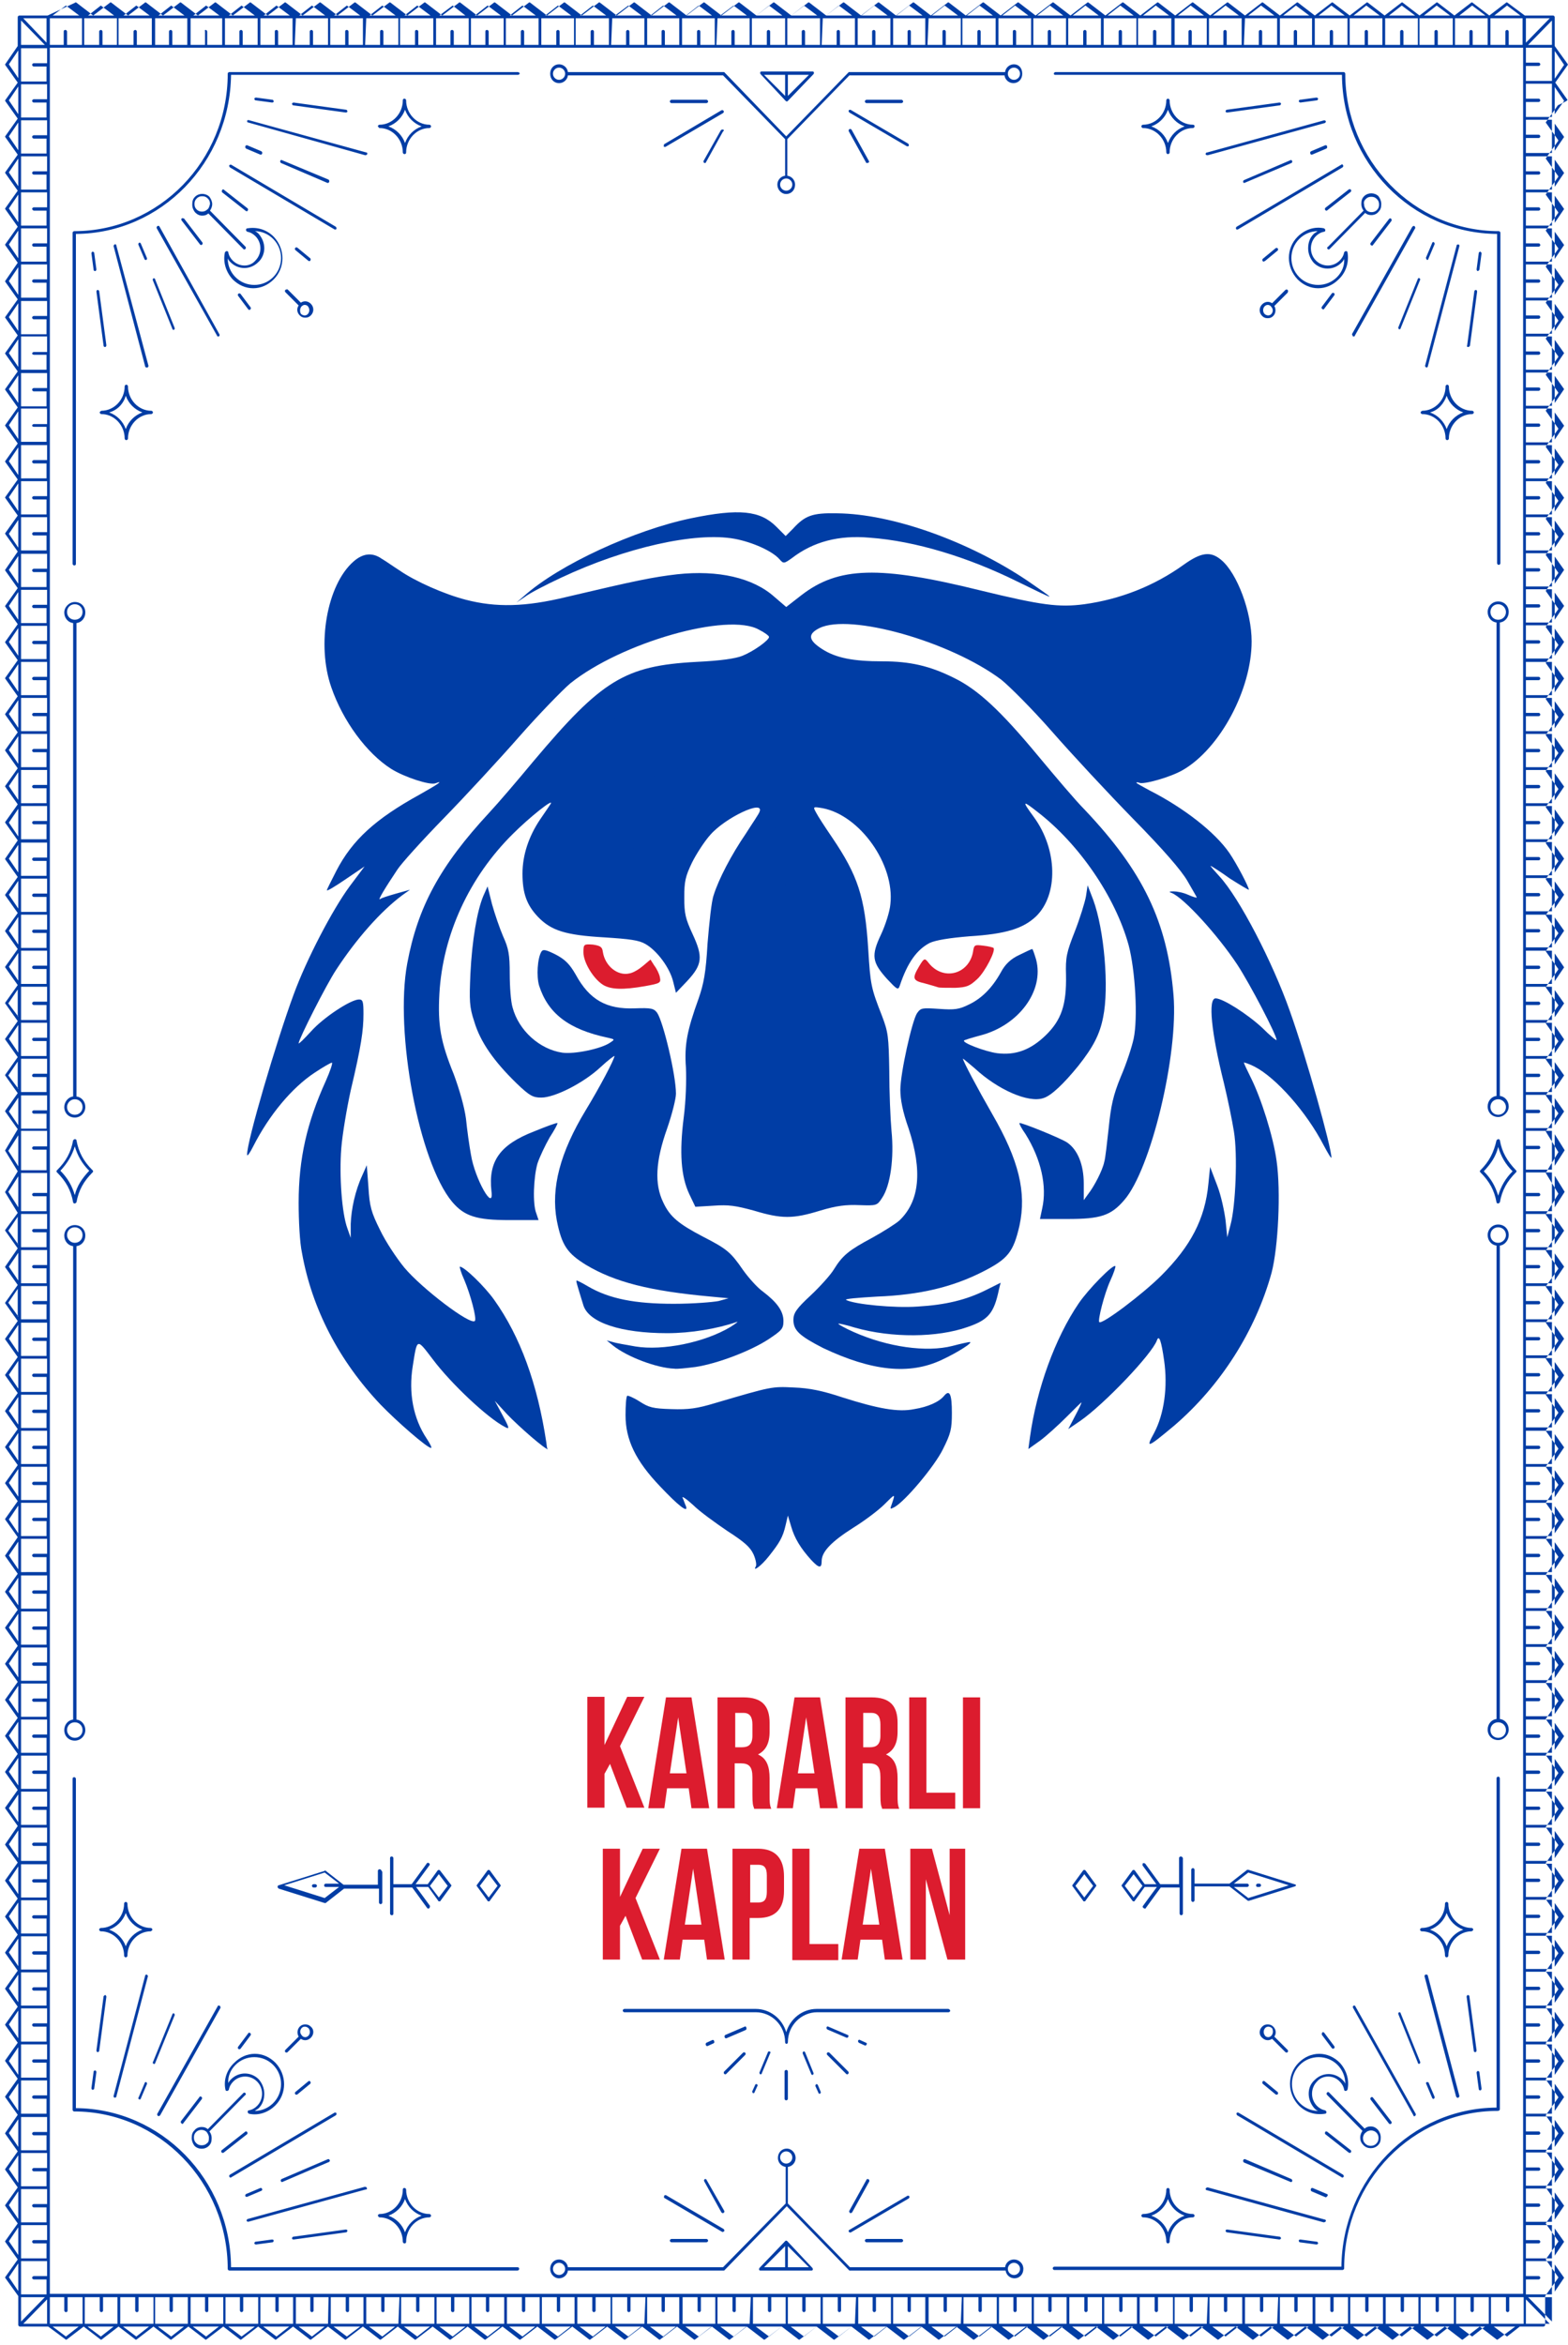 <?xml version="1.0" encoding="utf-8"?>
<!-- Generator: Adobe Illustrator 28.1.0, SVG Export Plug-In . SVG Version: 6.00 Build 0)  -->
<svg version="1.1" id="Layer_1" xmlns="http://www.w3.org/2000/svg" xmlns:xlink="http://www.w3.org/1999/xlink" x="0px" y="0px"
	 viewBox="0 0 283 423" style="enable-background:new 0 0 283 423;" xml:space="preserve">
<style type="text/css">
	.st0{clip-path:url(#SVGID_00000037653298187728460820000012415848681627670676_);}
	.st1{fill-rule:evenodd;clip-rule:evenodd;fill:#003DA5;}
	.st2{fill:#003DA5;}
	.st3{fill:#DC1C2E;}
</style>
<g>
	<defs>
		<rect id="SVGID_1_" x="0.9" y="0.4" width="282" height="421.7"/>
	</defs>
	<clipPath id="SVGID_00000084499570651040746020000002232091153903721402_">
		<use xlink:href="#SVGID_1_"  style="overflow:visible;"/>
	</clipPath>
	<g style="clip-path:url(#SVGID_00000084499570651040746020000002232091153903721402_);">
		<path class="st1" d="M44.3,26.4c-0.1,0.1,0,0.3,0.1,0.4l2.6,1.1c0,0,0.1,0,0.1,0c0.1,0,0.2-0.1,0.2-0.2c0.1-0.1,0-0.3-0.1-0.4
			l-2.6-1.1C44.5,26.2,44.3,26.2,44.3,26.4L44.3,26.4z M41.4,29.8c-0.1,0.1,0,0.3,0.1,0.4l18.9,11.2c0,0,0.1,0,0.1,0
			c0.1,0,0.2,0,0.2-0.1c0.1-0.1,0-0.3-0.1-0.4L41.7,29.7C41.6,29.7,41.5,29.7,41.4,29.8L41.4,29.8z M51.5,370.2
			c0.1,0.1,0.3,0.1,0.4,0l2.4-2.4c0.6,0.4,1.3,0.3,1.8-0.2c0.6-0.6,0.6-1.5,0-2c-0.3-0.3-0.6-0.4-1-0.4c-0.4,0-0.7,0.1-1,0.4
			c-0.5,0.5-0.5,1.3-0.2,1.8l-2.4,2.4C51.4,369.9,51.4,370.1,51.5,370.2L51.5,370.2z M54.4,365.9c0.3-0.4,0.9-0.4,1.3,0
			c0.3,0.4,0.3,0.9,0,1.3c-0.2,0.2-0.4,0.3-0.6,0.3c-0.2,0-0.5-0.1-0.6-0.3C54.1,366.8,54.1,366.3,54.4,365.9z M55.8,47.1
			c0.1,0,0.2,0,0.2-0.1c0.1-0.1,0.1-0.3,0-0.4l-2.3-1.9c-0.1-0.1-0.3-0.1-0.4,0c-0.1,0.1-0.1,0.3,0,0.4l2.3,1.9
			C55.7,47.1,55.7,47.1,55.8,47.1z M50.9,28.9c-0.1-0.1-0.3,0-0.3,0.1c-0.1,0.1,0,0.3,0.1,0.4l8.4,3.6c0,0,0.1,0,0.1,0
			c0.1,0,0.2-0.1,0.2-0.2c0.1-0.1,0-0.3-0.1-0.4L50.9,28.9L50.9,28.9z M44.6,396.3l2.6-1.1c0.1-0.1,0.2-0.2,0.1-0.3
			c0-0.1-0.1-0.2-0.2-0.2c0,0-0.1,0-0.1,0l-2.6,1.1c-0.1,0.1-0.2,0.2-0.1,0.4C44.3,396.3,44.5,396.3,44.6,396.3L44.6,396.3z
			 M59.3,389.5c0,0-0.1,0-0.1,0l-8.4,3.6c-0.1,0.1-0.2,0.2-0.1,0.4c0.1,0.1,0.2,0.2,0.3,0.1l8.4-3.6c0.1-0.1,0.2-0.2,0.1-0.3
			C59.5,389.6,59.4,389.5,59.3,389.5L59.3,389.5z M55.6,375.5l-2.3,1.9c-0.1,0.1-0.1,0.3,0,0.4c0.1,0.1,0.3,0.1,0.4,0l2.3-1.9
			c0.1-0.1,0.1-0.3,0-0.4c-0.1-0.1-0.1-0.1-0.2-0.1C55.7,375.4,55.7,375.4,55.6,375.5z M27.7,50.2c-0.1,0.1-0.2,0.2-0.1,0.4l3.5,8.7
			c0,0.1,0.1,0.2,0.2,0.2c0,0,0.1,0,0.1,0c0.1-0.1,0.2-0.2,0.1-0.4l-3.5-8.7C28,50.2,27.8,50.2,27.7,50.2L27.7,50.2z M20.7,44.1
			c-0.1,0-0.2,0.2-0.2,0.3l5.7,21.7c0,0.1,0.1,0.2,0.3,0.2c0,0,0,0,0.1,0c0.1,0,0.2-0.2,0.2-0.3L21,44.3C21,44.1,20.8,44,20.7,44.1
			L20.7,44.1z M26.5,356.2C26.4,356.2,26.4,356.2,26.5,356.2c-0.2,0-0.3,0.1-0.3,0.2l-5.7,21.7c0,0.1,0,0.3,0.2,0.3
			c0.1,0,0.3,0,0.3-0.2l5.7-21.7C26.7,356.4,26.6,356.3,26.5,356.2L26.5,356.2z M13.5,217.1c0.1,0,0.2-0.1,0.3-0.2
			c0.4-2.2,1.3-3.8,2.9-5.4c0.1-0.1,0.1-0.1,0.1-0.2c0-0.1,0-0.1-0.1-0.2c-1.6-1.6-2.5-3.2-2.9-5.4c0-0.1-0.1-0.2-0.3-0.2
			c-0.1,0-0.2,0.1-0.3,0.2c-0.4,2.2-1.3,3.8-2.9,5.4c-0.1,0.1-0.1,0.1-0.1,0.2c0,0.1,0,0.1,0.1,0.2c1.6,1.6,2.5,3.2,2.9,5.4
			C13.2,217,13.3,217.1,13.5,217.1z M13.5,206.8c0.5,1.7,1.3,3.1,2.6,4.4c-1.3,1.4-2.2,2.7-2.6,4.4c-0.5-1.7-1.3-3.1-2.6-4.4
			C12.1,209.9,13,208.5,13.5,206.8z M282.9,18l-2.2-3.1l2.2-3.1c0.1-0.1,0.1-0.2,0-0.3l-2.3-3.2V3.1c0-0.1-0.1-0.3-0.3-0.3h-5.1
			l-3.1-2.3c-0.1-0.1-0.2-0.1-0.3,0l-3,2.3l-3-2.3c-0.1-0.1-0.2-0.1-0.3,0l-3,2.3l-3-2.3c-0.1-0.1-0.2-0.1-0.3,0l-3,2.3l-3-2.3
			c-0.1-0.1-0.2-0.1-0.3,0l-3,2.3l-3-2.3c-0.1-0.1-0.2-0.1-0.3,0l-3,2.3l-3-2.3c-0.1-0.1-0.2-0.1-0.3,0l-3,2.3l-3-2.3
			c-0.1-0.1-0.2-0.1-0.3,0l-3,2.3l-3-2.3c-0.1-0.1-0.2-0.1-0.3,0l-3,2.3l-3-2.3c-0.1-0.1-0.2-0.1-0.3,0l-3,2.3l-3-2.3
			c-0.1-0.1-0.2-0.1-0.3,0l-3,2.3l-3-2.3c-0.1-0.1-0.2-0.1-0.3,0l-3,2.3l-3-2.3c-0.1-0.1-0.2-0.1-0.3,0l-3,2.3l-3-2.3
			c-0.1-0.1-0.2-0.1-0.3,0l-3,2.3l-3-2.3c-0.1-0.1-0.2-0.1-0.3,0l-3,2.3l-3-2.3c-0.1-0.1-0.2-0.1-0.3,0l-3,2.3l-3-2.3
			c-0.1-0.1-0.2-0.1-0.3,0l-3,2.3l-3-2.3c-0.1-0.1-0.2-0.1-0.3,0l-3,2.3l-3-2.3c-0.1-0.1-0.2-0.1-0.3,0l-3,2.3l-3-2.3
			c-0.1-0.1-0.2-0.1-0.3,0l-3,2.3l-3-2.3c-0.1-0.1-0.2-0.1-0.3,0l-3,2.3l-3-2.3c-0.1-0.1-0.2-0.1-0.3,0l-3,2.3l-3-2.3
			c-0.1-0.1-0.2-0.1-0.3,0l-3,2.3l-3-2.3c-0.1-0.1-0.2-0.1-0.3,0l-3,2.3l-3-2.3c-0.1-0.1-0.2-0.1-0.3,0l-3,2.3l-3-2.3
			c-0.1-0.1-0.2-0.1-0.3,0l-3,2.3l-3-2.3c-0.1-0.1-0.2-0.1-0.3,0l-3,2.3l-3-2.3c-0.1-0.1-0.2-0.1-0.3,0l-3,2.3l-3-2.3
			c-0.1-0.1-0.2-0.1-0.3,0l-3,2.3l-3-2.3c-0.1-0.1-0.2-0.1-0.3,0l-3,2.3l-3-2.3c-0.1-0.1-0.2-0.1-0.3,0l-3,2.3l-3-2.3
			c-0.1-0.1-0.2-0.1-0.3,0l-3,2.3l-3-2.3c-0.1-0.1-0.2-0.1-0.3,0l-3,2.3l-3-2.3c-0.1-0.1-0.2-0.1-0.3,0l-3,2.3l-3-2.3
			c-0.1-0.1-0.2-0.1-0.3,0l-3,2.3l-3-2.3c-0.1-0.1-0.2-0.1-0.3,0l-3,2.3l-3-2.3c-0.1-0.1-0.2-0.1-0.3,0l-3,2.3l-3-2.3
			c-0.1-0.1-0.2-0.1-0.3,0l-3,2.3l-3-2.3c-0.1-0.1-0.2-0.1-0.3,0l-3,2.3l-3-2.3c-0.1-0.1-0.2-0.1-0.3,0l-3,2.3l-3-2.3
			c-0.1-0.1-0.2-0.1-0.3,0l-3,2.3l-3-2.3c-0.1-0.1-0.2-0.1-0.3,0l-3,2.3l-3-2.3c-0.1-0.1-0.2-0.1-0.3,0L8.6,2.8H3.5
			c-0.1,0-0.3,0.1-0.3,0.3v5.2L1,11.5c-0.1,0.1-0.1,0.2,0,0.3l2.2,3.1L1,18c-0.1,0.1-0.1,0.2,0,0.3l2.2,3.1L1,24.5
			c-0.1,0.1-0.1,0.2,0,0.3l2.2,3.1L1,31c-0.1,0.1-0.1,0.2,0,0.3l2.2,3.1L1,37.5c-0.1,0.1-0.1,0.2,0,0.3l2.2,3.1L1,44
			c-0.1,0.1-0.1,0.2,0,0.3l2.2,3.1L1,50.6c-0.1,0.1-0.1,0.2,0,0.3L3.2,54L1,57.1c-0.1,0.1-0.1,0.2,0,0.3l2.2,3.1L1,63.6
			c-0.1,0.1-0.1,0.2,0,0.3L3.2,67L1,70.1c-0.1,0.1-0.1,0.2,0,0.3l2.2,3.1L1,76.6c-0.1,0.1-0.1,0.2,0,0.3L3.2,80L1,83.1
			c-0.1,0.1-0.1,0.2,0,0.3l2.2,3.1L1,89.6c-0.1,0.1-0.1,0.2,0,0.3L3.2,93L1,96.1c-0.1,0.1-0.1,0.2,0,0.3l2.2,3.1L1,102.7
			c-0.1,0.1-0.1,0.2,0,0.3l2.2,3.1L1,109.2c-0.1,0.1-0.1,0.2,0,0.3l2.2,3.1L1,115.7c-0.1,0.1-0.1,0.2,0,0.3l2.2,3.1L1,122.2
			c-0.1,0.1-0.1,0.2,0,0.3l2.2,3.1L1,128.7c-0.1,0.1-0.1,0.2,0,0.3l2.2,3.1L1,135.2c-0.1,0.1-0.1,0.2,0,0.3l2.2,3.1L1,141.7
			c-0.1,0.1-0.1,0.2,0,0.3l2.2,3.1L1,148.2c-0.1,0.1-0.1,0.2,0,0.3l2.2,3.1L1,154.8c-0.1,0.1-0.1,0.2,0,0.3l2.2,3.1L1,161.3
			c-0.1,0.1-0.1,0.2,0,0.3l2.2,3.1L1,167.8c-0.1,0.1-0.1,0.2,0,0.3l2.2,3.1L1,174.3c-0.1,0.1-0.1,0.2,0,0.3l2.2,3.1L1,180.8
			c-0.1,0.1-0.1,0.2,0,0.3l2.2,3.1L1,187.3c-0.1,0.1-0.1,0.2,0,0.3l2.2,3.1L1,193.8c-0.1,0.1-0.1,0.2,0,0.3l2.2,3.1L1,200.3
			c-0.1,0.1-0.1,0.2,0,0.3l2.2,3.1L1,207.4c-0.1,0.1-0.1,0.2,0,0.3l2.2,3.6L1,214.9c-0.1,0.1-0.1,0.2,0,0.3l2.2,3.6L1,221.8
			c-0.1,0.1-0.1,0.2,0,0.3l2.2,3.1L1,228.4c-0.1,0.1-0.1,0.2,0,0.3l2.2,3.1L1,234.9c-0.1,0.1-0.1,0.2,0,0.3l2.2,3.1L1,241.4
			c-0.1,0.1-0.1,0.2,0,0.3l2.2,3.1L1,247.9c-0.1,0.1-0.1,0.2,0,0.3l2.2,3.1L1,254.4c-0.1,0.1-0.1,0.2,0,0.3l2.2,3.1L1,260.9
			c-0.1,0.1-0.1,0.2,0,0.3l2.2,3.1L1,267.4c-0.1,0.1-0.1,0.2,0,0.3l2.2,3.1L1,273.9c-0.1,0.1-0.1,0.2,0,0.3l2.2,3.1L1,280.5
			c-0.1,0.1-0.1,0.2,0,0.3l2.2,3.1L1,287c-0.1,0.1-0.1,0.2,0,0.3l2.2,3.1L1,293.5c-0.1,0.1-0.1,0.2,0,0.3l2.2,3.1L1,300
			c-0.1,0.1-0.1,0.2,0,0.3l2.2,3.1L1,306.5c-0.1,0.1-0.1,0.2,0,0.3l2.2,3.1L1,313c-0.1,0.1-0.1,0.2,0,0.3l2.2,3.1L1,319.5
			c-0.1,0.1-0.1,0.2,0,0.3l2.2,3.1L1,326c-0.1,0.1-0.1,0.2,0,0.3l2.2,3.1L1,332.6c-0.1,0.1-0.1,0.2,0,0.3l2.2,3.1L1,339.1
			c-0.1,0.1-0.1,0.2,0,0.3l2.2,3.1L1,345.6c-0.1,0.1-0.1,0.2,0,0.3l2.2,3.1L1,352.1c-0.1,0.1-0.1,0.2,0,0.3l2.2,3.1L1,358.6
			c-0.1,0.1-0.1,0.2,0,0.3l2.2,3.1L1,365.1c-0.1,0.1-0.1,0.2,0,0.3l2.2,3.1L1,371.6c-0.1,0.1-0.1,0.2,0,0.3l2.2,3.1L1,378.1
			c-0.1,0.1-0.1,0.2,0,0.3l2.2,3.1L1,384.7c-0.1,0.1-0.1,0.2,0,0.3l2.2,3.1L1,391.2c-0.1,0.1-0.1,0.2,0,0.3l2.2,3.1L1,397.7
			c-0.1,0.1-0.1,0.2,0,0.3l2.2,3.1L1,404.2c-0.1,0.1-0.1,0.2,0,0.3l2.2,3.1L1,410.7c-0.1,0.1-0.1,0.2,0,0.3l2.3,3.2v5.2
			c0,0.1,0.1,0.3,0.3,0.3h5.1l3.1,2.3c0.1,0.1,0.2,0.1,0.3,0l3-2.3l3,2.3c0.1,0.1,0.2,0.1,0.3,0l3-2.3l3,2.3c0.1,0.1,0.2,0.1,0.3,0
			l3-2.3l3,2.3c0.1,0.1,0.2,0.1,0.3,0l3-2.3l3,2.3c0.1,0.1,0.2,0.1,0.3,0l3-2.3l3,2.3c0.1,0.1,0.2,0.1,0.3,0l3-2.3l3,2.3
			c0.1,0.1,0.2,0.1,0.3,0l3-2.3l3,2.3c0.1,0.1,0.2,0.1,0.3,0l3-2.3l3,2.3c0.1,0.1,0.2,0.1,0.3,0l3-2.3l3,2.3c0.1,0.1,0.2,0.1,0.3,0
			l3-2.3l3,2.3c0.1,0.1,0.2,0.1,0.3,0l3-2.3l3,2.3c0.1,0.1,0.2,0.1,0.3,0l3-2.3l3,2.3c0.1,0.1,0.2,0.1,0.3,0l3-2.3l3,2.3
			c0.1,0.1,0.2,0.1,0.3,0l3-2.3l3,2.3c0.1,0.1,0.2,0.1,0.3,0l3-2.3l3,2.3c0.1,0.1,0.2,0.1,0.3,0l3-2.3l3,2.3c0.1,0.1,0.2,0.1,0.3,0
			l3-2.3l3,2.3c0.1,0.1,0.2,0.1,0.3,0l3-2.3l3,2.3c0.1,0.1,0.2,0.1,0.3,0l3-2.3l3,2.3c0.1,0.1,0.2,0.1,0.3,0l3-2.3l3,2.3
			c0.1,0.1,0.2,0.1,0.3,0l3-2.3l3,2.3c0.1,0.1,0.2,0.1,0.3,0l3-2.3l3,2.3c0.1,0.1,0.2,0.1,0.3,0l3-2.3l3,2.3c0.1,0.1,0.2,0.1,0.3,0
			l3-2.3l3,2.3c0.1,0.1,0.2,0.1,0.3,0l3-2.3l3,2.3c0.1,0.1,0.2,0.1,0.3,0l3-2.3l3,2.3c0.1,0.1,0.2,0.1,0.3,0l3-2.3l3,2.3
			c0.1,0.1,0.2,0.1,0.3,0l3-2.3l3,2.3c0.1,0.1,0.2,0.1,0.3,0l3-2.3l3,2.3c0.1,0.1,0.2,0.1,0.3,0l3-2.3l3,2.3c0.1,0.1,0.2,0.1,0.3,0
			l3-2.3l3,2.3c0.1,0.1,0.2,0.1,0.3,0l3-2.3l3,2.3c0.1,0.1,0.2,0.1,0.3,0l3-2.3l3,2.3c0.1,0.1,0.2,0.1,0.3,0l3-2.3l3,2.3
			c0.1,0.1,0.2,0.1,0.3,0l3-2.3l3,2.3c0.1,0.1,0.2,0.1,0.3,0l3-2.3l3,2.3c0.1,0.1,0.2,0.1,0.3,0l3-2.3l3,2.3c0.1,0.1,0.2,0.1,0.3,0
			l3-2.3l3,2.3c0.1,0.1,0.2,0.1,0.3,0l3-2.3l3,2.3c0.1,0.1,0.2,0.1,0.3,0l3-2.3l3,2.3c0.1,0.1,0.2,0.1,0.3,0l3-2.3l3,2.3
			c0.1,0.1,0.2,0.1,0.3,0l3.1-2.3h5.1c0.1,0,0.3-0.1,0.3-0.3v-5.2l2.3-3.2c0.1-0.1,0.1-0.2,0-0.3l-2.2-3.1l2.2-3.1
			c0.1-0.1,0.1-0.2,0-0.3l-2.2-3.1l2.2-3.1c0.1-0.1,0.1-0.2,0-0.3l-2.2-3.1l2.2-3.1c0.1-0.1,0.1-0.2,0-0.3l-2.2-3.1l2.2-3.1
			c0.1-0.1,0.1-0.2,0-0.3l-2.2-3.1l2.2-3.1c0.1-0.1,0.1-0.2,0-0.3l-2.2-3.1l2.2-3.1c0.1-0.1,0.1-0.2,0-0.3l-2.2-3.1l2.2-3.1
			c0.1-0.1,0.1-0.2,0-0.3l-2.2-3.1l2.2-3.1c0.1-0.1,0.1-0.2,0-0.3l-2.2-3.1l2.2-3.1c0.1-0.1,0.1-0.2,0-0.3l-2.2-3.1l2.2-3.1
			c0.1-0.1,0.1-0.2,0-0.3l-2.2-3.1l2.2-3.1c0.1-0.1,0.1-0.2,0-0.3l-2.2-3.1l2.2-3.1c0.1-0.1,0.1-0.2,0-0.3l-2.2-3.1l2.2-3.1
			c0.1-0.1,0.1-0.2,0-0.3l-2.2-3.1l2.2-3.1c0.1-0.1,0.1-0.2,0-0.3l-2.2-3.1l2.2-3.1c0.1-0.1,0.1-0.2,0-0.3l-2.2-3.1l2.2-3.1
			c0.1-0.1,0.1-0.2,0-0.3l-2.2-3.1l2.2-3.1c0.1-0.1,0.1-0.2,0-0.3l-2.2-3.1l2.2-3.1c0.1-0.1,0.1-0.2,0-0.3l-2.2-3.1l2.2-3.1
			c0.1-0.1,0.1-0.2,0-0.3l-2.2-3.1l2.2-3.1c0.1-0.1,0.1-0.2,0-0.3l-2.2-3.1l2.2-3.1c0.1-0.1,0.1-0.2,0-0.3l-2.2-3.1l2.2-3.1
			c0.1-0.1,0.1-0.2,0-0.3l-2.2-3.1l2.2-3.1c0.1-0.1,0.1-0.2,0-0.3l-2.2-3.1l2.2-3.1c0.1-0.1,0.1-0.2,0-0.3l-2.2-3.1l2.2-3.1
			c0.1-0.1,0.1-0.2,0-0.3l-2.2-3.1l2.2-3.1c0.1-0.1,0.1-0.2,0-0.3l-2.2-3.1l2.2-3.1c0.1-0.1,0.1-0.2,0-0.3l-2.2-3.1l2.2-3.1
			c0.1-0.1,0.1-0.2,0-0.3l-2.2-3.1l2.2-3.1c0.1-0.1,0.1-0.2,0-0.3l-2.2-3.1l2.2-3.6c0.1-0.1,0.1-0.2,0-0.3l-2.2-3.6l2.2-3.6
			c0.1-0.1,0.1-0.2,0-0.3l-2.2-3.6l2.2-3.1c0.1-0.1,0.1-0.2,0-0.3l-2.2-3.1l2.2-3.1c0.1-0.1,0.1-0.2,0-0.3l-2.2-3.1l2.2-3.1
			c0.1-0.1,0.1-0.2,0-0.3l-2.2-3.1l2.2-3.1c0.1-0.1,0.1-0.2,0-0.3l-2.2-3.1l2.2-3.1c0.1-0.1,0.1-0.2,0-0.3l-2.2-3.1l2.2-3.1
			c0.1-0.1,0.1-0.2,0-0.3l-2.2-3.1l2.2-3.1c0.1-0.1,0.1-0.2,0-0.3l-2.2-3.1l2.2-3.1c0.1-0.1,0.1-0.2,0-0.3l-2.2-3.1l2.2-3.1
			c0.1-0.1,0.1-0.2,0-0.3l-2.2-3.1l2.2-3.1c0.1-0.1,0.1-0.2,0-0.3l-2.2-3.1l2.2-3.1c0.1-0.1,0.1-0.2,0-0.3l-2.2-3.1l2.2-3.1
			c0.1-0.1,0.1-0.2,0-0.3l-2.2-3.1l2.2-3.1c0.1-0.1,0.1-0.2,0-0.3l-2.2-3.1l2.2-3.1c0.1-0.1,0.1-0.2,0-0.3l-2.2-3.1l2.2-3.1
			c0.1-0.1,0.1-0.2,0-0.3l-2.2-3.1l2.2-3.1c0.1-0.1,0.1-0.2,0-0.3l-2.2-3.1l2.2-3.1c0.1-0.1,0.1-0.2,0-0.3l-2.2-3.1l2.2-3.1
			c0.1-0.1,0.1-0.2,0-0.3l-2.2-3.1l2.2-3.1c0.1-0.1,0.1-0.2,0-0.3l-2.2-3.1l2.2-3.1c0.1-0.1,0.1-0.2,0-0.3l-2.2-3.1l2.2-3.1
			c0.1-0.1,0.1-0.2,0-0.3l-2.2-3.1l2.2-3.1c0.1-0.1,0.1-0.2,0-0.3l-2.2-3.1l2.2-3.1c0.1-0.1,0.1-0.2,0-0.3l-2.2-3.1l2.2-3.1
			c0.1-0.1,0.1-0.2,0-0.3l-2.2-3.1l2.2-3.1c0.1-0.1,0.1-0.2,0-0.3l-2.2-3.1l2.2-3.1c0.1-0.1,0.1-0.2,0-0.3l-2.2-3.1l2.2-3.1
			c0.1-0.1,0.1-0.2,0-0.3l-2.2-3.1l2.2-3.1c0.1-0.1,0.1-0.2,0-0.3l-2.2-3.1l2.2-3.1C282.9,18.2,282.9,18.1,282.9,18L282.9,18z
			 M3.3,413.3l-1.7-2.5l1.7-2.5V413.3z M3.3,406.8l-1.7-2.5l1.7-2.5V406.8z M3.3,400.3l-1.7-2.5l1.7-2.5V400.3z M3.3,393.8l-1.7-2.5
			l1.7-2.5V393.8z M3.3,387.3l-1.7-2.5l1.7-2.5V387.3L3.3,387.3z M3.3,380.8l-1.7-2.5l1.7-2.5V380.8z M3.3,374.3l-1.7-2.5l1.7-2.5
			V374.3L3.3,374.3z M3.3,367.7l-1.7-2.5l1.7-2.5V367.7z M3.3,361.2l-1.7-2.5l1.7-2.5V361.2z M3.3,354.7l-1.7-2.5l1.7-2.5V354.7z
			 M3.3,348.2l-1.7-2.5l1.7-2.5V348.2z M3.3,341.7l-1.7-2.5l1.7-2.5V341.7z M3.3,335.2l-1.7-2.5l1.7-2.5V335.2L3.3,335.2z
			 M3.3,328.7l-1.7-2.5l1.7-2.5V328.7z M3.3,322.1l-1.7-2.5l1.7-2.5V322.1z M3.3,315.6l-1.7-2.5l1.7-2.5V315.6z M3.3,309.1l-1.7-2.5
			l1.7-2.5V309.1L3.3,309.1z M3.3,302.6l-1.7-2.5l1.7-2.5V302.6z M3.3,296.1l-1.7-2.5l1.7-2.5V296.1z M3.3,289.6l-1.7-2.5l1.7-2.5
			V289.6z M3.3,283.1l-1.7-2.5l1.7-2.5V283.1z M3.3,276.6l-1.7-2.5l1.7-2.5V276.6z M3.3,270l-1.7-2.5l1.7-2.5V270L3.3,270z
			 M3.3,263.5l-1.7-2.5l1.7-2.5V263.5z M3.3,257l-1.7-2.5l1.7-2.5V257L3.3,257z M3.3,250.5l-1.7-2.5l1.7-2.5V250.5z M3.3,244
			l-1.7-2.5l1.7-2.5V244L3.3,244z M3.3,237.5L1.5,235l1.7-2.5V237.5z M3.3,231l-1.7-2.5l1.7-2.5V231z M3.3,224.5L1.5,222l1.7-2.5
			V224.5z M3.3,217.8L1.5,215l1.8-2.8V217.8z M3.3,210.4l-1.8-2.8l1.8-2.8V210.4z M3.3,203l-1.7-2.5l1.7-2.5V203z M3.3,196.4
			L1.5,194l1.7-2.5V196.4z M3.3,189.9l-1.7-2.5l1.7-2.5V189.9z M3.3,183.4L1.5,181l1.7-2.5V183.4L3.3,183.4z M3.3,176.9l-1.7-2.5
			l1.7-2.5V176.9z M3.3,170.4l-1.7-2.5l1.7-2.5V170.4L3.3,170.4z M3.3,163.9l-1.7-2.5l1.7-2.5V163.9z M3.3,157.4l-1.7-2.5l1.7-2.5
			V157.4L3.3,157.4z M3.3,150.9l-1.7-2.5l1.7-2.5V150.9z M3.3,144.3l-1.7-2.5l1.7-2.5V144.3z M3.3,137.8l-1.7-2.5l1.7-2.5V137.8z
			 M3.3,131.3l-1.7-2.5l1.7-2.5V131.3z M3.3,124.8l-1.7-2.5l1.7-2.5V124.8z M3.3,118.3l-1.7-2.5l1.7-2.5V118.3L3.3,118.3z
			 M3.3,111.8l-1.7-2.5l1.7-2.5V111.8z M3.3,105.3l-1.7-2.5l1.7-2.5V105.3z M3.3,98.8l-1.7-2.5l1.7-2.5V98.8z M3.3,92.2l-1.7-2.5
			l1.7-2.5V92.2L3.3,92.2z M3.3,85.7l-1.7-2.5l1.7-2.5V85.7z M3.3,79.2l-1.7-2.5l1.7-2.5V79.2z M3.3,72.7l-1.7-2.5l1.7-2.5V72.7z
			 M3.3,66.2l-1.7-2.5l1.7-2.5V66.2z M3.3,59.7l-1.7-2.5l1.7-2.5V59.7z M3.3,53.2l-1.7-2.5l1.7-2.5V53.2L3.3,53.2z M3.3,46.6
			l-1.7-2.5l1.7-2.5V46.6z M3.3,40.1l-1.7-2.5l1.7-2.5V40.1L3.3,40.1z M3.3,33.6l-1.7-2.5l1.7-2.5V33.6z M3.3,27.1l-1.7-2.5l1.7-2.5
			V27.1z M3.3,20.6l-1.7-2.5l1.7-2.5V20.6z M3.3,14.1l-1.7-2.5l1.7-2.5V14.1z M8.4,3.3v4.4L4.2,3.3H8.4z M3.8,3.7l4.3,4.4H3.8V3.7z
			 M3.8,414.4h4.3l-4.3,4.4V414.4z M8.4,419.2H4.2l4.3-4.4V419.2z M8.4,410.6H6.1c-0.1,0-0.3,0.1-0.3,0.3c0,0.1,0.1,0.3,0.3,0.3h2.3
			v2.7H3.8v-6h4.7V410.6z M8.4,404.1H6.1c-0.1,0-0.3,0.1-0.3,0.3c0,0.1,0.1,0.3,0.3,0.3h2.3v2.7H3.8v-6h4.7V404.1z M8.4,397.6H6.1
			c-0.1,0-0.3,0.1-0.3,0.3c0,0.1,0.1,0.3,0.3,0.3h2.3v2.7H3.8v-6h4.7V397.6L8.4,397.6z M8.4,391.1H6.1c-0.1,0-0.3,0.1-0.3,0.3
			c0,0.1,0.1,0.3,0.3,0.3h2.3v2.7H3.8v-6h4.7V391.1z M8.4,384.6H6.1c-0.1,0-0.3,0.1-0.3,0.3c0,0.1,0.1,0.3,0.3,0.3h2.3v2.7H3.8v-6
			h4.7V384.6L8.4,384.6z M8.4,378H6.1c-0.1,0-0.3,0.1-0.3,0.3c0,0.1,0.1,0.3,0.3,0.3h2.3v2.7H3.8v-6h4.7V378L8.4,378z M8.4,371.5
			H6.1c-0.1,0-0.3,0.1-0.3,0.3c0,0.1,0.1,0.3,0.3,0.3h2.3v2.7H3.8v-6h4.7V371.5z M8.4,365H6.1c-0.1,0-0.3,0.1-0.3,0.3
			c0,0.1,0.1,0.3,0.3,0.3h2.3v2.7H3.8v-6h4.7V365z M8.4,358.5H6.1c-0.1,0-0.3,0.1-0.3,0.3c0,0.1,0.1,0.3,0.3,0.3h2.3v2.7H3.8v-6h4.7
			V358.5z M8.4,352H6.1c-0.1,0-0.3,0.1-0.3,0.3c0,0.1,0.1,0.3,0.3,0.3h2.3v2.7H3.8v-6h4.7V352z M8.4,345.5H6.1
			c-0.1,0-0.3,0.1-0.3,0.3c0,0.1,0.1,0.3,0.3,0.3h2.3v2.7H3.8v-6h4.7V345.5z M8.4,339H6.1c-0.1,0-0.3,0.1-0.3,0.3
			c0,0.1,0.1,0.3,0.3,0.3h2.3v2.7H3.8v-6h4.7V339z M8.4,332.4H6.1c-0.1,0-0.3,0.1-0.3,0.3c0,0.1,0.1,0.3,0.3,0.3h2.3v2.7H3.8v-6h4.7
			V332.4z M8.4,325.9H6.1c-0.1,0-0.3,0.1-0.3,0.3c0,0.1,0.1,0.3,0.3,0.3h2.3v2.7H3.8v-6h4.7V325.9z M8.4,319.4H6.1
			c-0.1,0-0.3,0.1-0.3,0.3c0,0.1,0.1,0.3,0.3,0.3h2.3v2.7H3.8v-6h4.7V319.4z M8.4,312.9H6.1c-0.1,0-0.3,0.1-0.3,0.3
			c0,0.1,0.1,0.3,0.3,0.3h2.3v2.7H3.8v-6h4.7V312.9z M8.4,306.4H6.1c-0.1,0-0.3,0.1-0.3,0.3c0,0.1,0.1,0.3,0.3,0.3h2.3v2.7H3.8v-6
			h4.7V306.4z M8.4,299.9H6.1c-0.1,0-0.3,0.1-0.3,0.3c0,0.1,0.1,0.3,0.3,0.3h2.3v2.7H3.8v-6h4.7V299.9L8.4,299.9z M8.4,293.4H6.1
			c-0.1,0-0.3,0.1-0.3,0.3c0,0.1,0.1,0.3,0.3,0.3h2.3v2.7H3.8v-6h4.7V293.4L8.4,293.4z M8.4,286.9H6.1c-0.1,0-0.3,0.1-0.3,0.3
			c0,0.1,0.1,0.3,0.3,0.3h2.3v2.7H3.8v-6h4.7V286.9z M8.4,280.3H6.1c-0.1,0-0.3,0.1-0.3,0.3c0,0.1,0.1,0.3,0.3,0.3h2.3v2.7H3.8v-6
			h4.7V280.3z M8.4,273.8H6.1c-0.1,0-0.3,0.1-0.3,0.3c0,0.1,0.1,0.3,0.3,0.3h2.3v2.7H3.8v-6h4.7V273.8z M8.4,267.3H6.1
			c-0.1,0-0.3,0.1-0.3,0.3c0,0.1,0.1,0.3,0.3,0.3h2.3v2.7H3.8v-6h4.7V267.3z M8.4,260.8H6.1c-0.1,0-0.3,0.1-0.3,0.3
			c0,0.1,0.1,0.3,0.3,0.3h2.3v2.7H3.8v-6h4.7V260.8L8.4,260.8z M8.4,254.3H6.1c-0.1,0-0.3,0.1-0.3,0.3c0,0.1,0.1,0.3,0.3,0.3h2.3
			v2.7H3.8v-6h4.7V254.3z M8.4,247.8H6.1c-0.1,0-0.3,0.1-0.3,0.3c0,0.1,0.1,0.3,0.3,0.3h2.3v2.7H3.8v-6h4.7V247.8z M8.4,241.3H6.1
			c-0.1,0-0.3,0.1-0.3,0.3c0,0.1,0.1,0.3,0.3,0.3h2.3v2.7H3.8v-6h4.7V241.3z M8.4,234.7H6.1c-0.1,0-0.3,0.1-0.3,0.3
			c0,0.1,0.1,0.3,0.3,0.3h2.3v2.7H3.8v-6h4.7V234.7L8.4,234.7z M8.4,228.2H6.1c-0.1,0-0.3,0.1-0.3,0.3c0,0.1,0.1,0.3,0.3,0.3h2.3
			v2.7H3.8v-6h4.7V228.2L8.4,228.2z M8.4,221.7H6.1c-0.1,0-0.3,0.1-0.3,0.3c0,0.1,0.1,0.3,0.3,0.3h2.3v2.7H3.8v-6h4.7V221.7
			L8.4,221.7z M8.4,215.2H6.1c-0.1,0-0.3,0.1-0.3,0.3c0,0.1,0.1,0.3,0.3,0.3h2.3v2.7H3.8v-6.9h4.7V215.2z M8.4,206.8H6.1
			c-0.1,0-0.3,0.1-0.3,0.3c0,0.1,0.1,0.3,0.3,0.3h2.3v3.7H3.8V204h4.7V206.8z M8.4,200.3H6.1c-0.1,0-0.3,0.1-0.3,0.3
			c0,0.1,0.1,0.3,0.3,0.3h2.3v2.7H3.8v-6h4.7V200.3L8.4,200.3z M8.4,193.7H6.1c-0.1,0-0.3,0.1-0.3,0.3s0.1,0.3,0.3,0.3h2.3v2.7H3.8
			v-6h4.7V193.7L8.4,193.7z M8.4,187.2H6.1c-0.1,0-0.3,0.1-0.3,0.3c0,0.1,0.1,0.3,0.3,0.3h2.3v2.7H3.8v-6h4.7V187.2L8.4,187.2z
			 M8.4,180.7H6.1c-0.1,0-0.3,0.1-0.3,0.3c0,0.1,0.1,0.3,0.3,0.3h2.3v2.7H3.8v-6h4.7V180.7z M8.4,174.2H6.1c-0.1,0-0.3,0.1-0.3,0.3
			c0,0.1,0.1,0.3,0.3,0.3h2.3v2.7H3.8v-6h4.7V174.2z M8.4,167.7H6.1c-0.1,0-0.3,0.1-0.3,0.3c0,0.1,0.1,0.3,0.3,0.3h2.3v2.7H3.8v-6
			h4.7V167.7z M8.4,161.2H6.1c-0.1,0-0.3,0.1-0.3,0.3c0,0.1,0.1,0.3,0.3,0.3h2.3v2.7H3.8v-6h4.7V161.2L8.4,161.2z M8.4,154.7H6.1
			c-0.1,0-0.3,0.1-0.3,0.3c0,0.1,0.1,0.3,0.3,0.3h2.3v2.7H3.8v-6h4.7V154.7z M8.4,148.1H6.1c-0.1,0-0.3,0.1-0.3,0.3
			c0,0.1,0.1,0.3,0.3,0.3h2.3v2.7H3.8v-6h4.7V148.1z M8.4,141.6H6.1c-0.1,0-0.3,0.1-0.3,0.3c0,0.1,0.1,0.3,0.3,0.3h2.3v2.7H3.8v-6
			h4.7V141.6L8.4,141.6z M8.4,135.1H6.1c-0.1,0-0.3,0.1-0.3,0.3c0,0.1,0.1,0.3,0.3,0.3h2.3v2.7H3.8v-6h4.7V135.1z M8.4,128.6H6.1
			c-0.1,0-0.3,0.1-0.3,0.3c0,0.1,0.1,0.3,0.3,0.3h2.3v2.7H3.8v-6h4.7V128.6L8.4,128.6z M8.4,122.1H6.1c-0.1,0-0.3,0.1-0.3,0.3
			c0,0.1,0.1,0.3,0.3,0.3h2.3v2.7H3.8v-6h4.7V122.1L8.4,122.1z M8.4,115.6H6.1c-0.1,0-0.3,0.1-0.3,0.3c0,0.1,0.1,0.3,0.3,0.3h2.3
			v2.7H3.8v-6h4.7V115.6z M8.4,109.1H6.1c-0.1,0-0.3,0.1-0.3,0.3c0,0.1,0.1,0.3,0.3,0.3h2.3v2.7H3.8v-6h4.7V109.1z M8.4,102.6H6.1
			c-0.1,0-0.3,0.1-0.3,0.3c0,0.1,0.1,0.3,0.3,0.3h2.3v2.7H3.8v-6h4.7V102.6z M8.4,96H6.1c-0.1,0-0.3,0.1-0.3,0.3
			c0,0.1,0.1,0.3,0.3,0.3h2.3v2.7H3.8v-6h4.7V96z M8.4,89.5H6.1c-0.1,0-0.3,0.1-0.3,0.3c0,0.1,0.1,0.3,0.3,0.3h2.3v2.7H3.8v-6h4.7
			V89.5z M8.4,83H6.1c-0.1,0-0.3,0.1-0.3,0.3c0,0.1,0.1,0.3,0.3,0.3h2.3v2.7H3.8v-6h4.7V83z M8.4,76.5H6.1c-0.1,0-0.3,0.1-0.3,0.3
			C5.8,76.9,6,77,6.1,77h2.3v2.7H3.8v-6h4.7V76.5z M8.4,70H6.1c-0.1,0-0.3,0.1-0.3,0.3c0,0.1,0.1,0.3,0.3,0.3h2.3v2.7H3.8v-6h4.7V70
			z M8.4,63.5H6.1c-0.1,0-0.3,0.1-0.3,0.3C5.8,63.9,6,64,6.1,64h2.3v2.7H3.8v-6h4.7V63.5z M8.4,57H6.1c-0.1,0-0.3,0.1-0.3,0.3
			c0,0.1,0.1,0.3,0.3,0.3h2.3v2.7H3.8v-6h4.7V57z M8.4,50.4H6.1c-0.1,0-0.3,0.1-0.3,0.3C5.8,50.9,6,51,6.1,51h2.3v2.7H3.8v-6h4.7
			V50.4z M8.4,43.9H6.1c-0.1,0-0.3,0.1-0.3,0.3c0,0.1,0.1,0.3,0.3,0.3h2.3v2.7H3.8v-6h4.7V43.9L8.4,43.9z M8.4,37.4H6.1
			c-0.1,0-0.3,0.1-0.3,0.3C5.8,37.8,6,38,6.1,38h2.3v2.7H3.8v-6h4.7V37.4L8.4,37.4z M8.4,30.9H6.1c-0.1,0-0.3,0.1-0.3,0.3
			c0,0.1,0.1,0.3,0.3,0.3h2.3v2.7H3.8v-6h4.7V30.9z M8.4,24.4H6.1c-0.1,0-0.3,0.1-0.3,0.3c0,0.1,0.1,0.3,0.3,0.3h2.3v2.7H3.8v-6h4.7
			V24.4L8.4,24.4z M8.4,17.9H6.1c-0.1,0-0.3,0.1-0.3,0.3c0,0.1,0.1,0.3,0.3,0.3h2.3v2.7H3.8v-6h4.7V17.9z M8.4,11.4H6.1
			c-0.1,0-0.3,0.1-0.3,0.3c0,0.1,0.1,0.3,0.3,0.3h2.3v2.7H3.8v-6h4.7V11.4z M272,1l2.4,1.8h-4.7L272,1L272,1z M265.7,1l2.4,1.8h-4.7
			L265.7,1L265.7,1z M262.7,3.3h5.8v4.8h-2.7V5.7c0-0.1-0.1-0.3-0.3-0.3c-0.1,0-0.3,0.1-0.3,0.3v2.4h-2.6V3.3z M259.3,1l2.4,1.8
			h-4.7L259.3,1L259.3,1z M256.4,3.3h5.8v4.8h-2.7V5.7c0-0.1-0.1-0.3-0.3-0.3c-0.1,0-0.3,0.1-0.3,0.3v2.4h-2.7V3.3z M253,1l2.4,1.8
			h-4.7L253,1L253,1z M250.1,3.3h5.8v4.8h-2.6V5.7c0-0.1-0.1-0.3-0.3-0.3c-0.1,0-0.3,0.1-0.3,0.3v2.4h-2.7V3.3z M246.6,1l2.4,1.8
			h-4.7L246.6,1L246.6,1z M243.7,3.3h5.8v4.8h-2.6V5.7c0-0.1-0.1-0.3-0.3-0.3c-0.1,0-0.3,0.1-0.3,0.3v2.4h-2.7V3.3z M240.3,1
			l2.4,1.8h-4.7L240.3,1L240.3,1z M237.4,3.3h5.8v4.8h-2.6V5.7c0-0.1-0.1-0.3-0.3-0.3c-0.1,0-0.3,0.1-0.3,0.3v2.4h-2.7V3.3z
			 M233.9,1l2.4,1.8h-4.7L233.9,1L233.9,1z M231,3.3h5.8v4.8h-2.7V5.7c0-0.1-0.1-0.3-0.3-0.3c-0.1,0-0.3,0.1-0.3,0.3v2.4H231V3.3z
			 M227.6,1l2.4,1.8h-4.7L227.6,1L227.6,1z M224.7,3.3h5.8v4.8h-2.7V5.7c0-0.1-0.1-0.3-0.3-0.3c-0.1,0-0.3,0.1-0.3,0.3v2.4h-2.7
			L224.7,3.3L224.7,3.3z M221.2,1l2.4,1.8h-4.7L221.2,1L221.2,1z M218.3,3.3h5.8v4.8h-2.7V5.7c0-0.1-0.1-0.3-0.3-0.3
			c-0.1,0-0.3,0.1-0.3,0.3v2.4h-2.6V3.3z M214.9,1l2.4,1.8h-4.7L214.9,1L214.9,1z M212,3.3h5.8v4.8h-2.7V5.7c0-0.1-0.1-0.3-0.3-0.3
			c-0.1,0-0.3,0.1-0.3,0.3v2.4H212L212,3.3L212,3.3z M208.6,1l2.4,1.8h-4.7L208.6,1L208.6,1z M205.6,3.3h5.8v4.8h-2.7V5.7
			c0-0.1-0.1-0.3-0.3-0.3s-0.3,0.1-0.3,0.3v2.4h-2.7V3.3z M202.2,1l2.4,1.8h-4.7L202.2,1L202.2,1z M199.3,3.3h5.8v4.8h-2.6V5.7
			c0-0.1-0.1-0.3-0.3-0.3c-0.1,0-0.3,0.1-0.3,0.3v2.4h-2.7V3.3z M195.9,1l2.4,1.8h-4.7L195.9,1L195.9,1z M192.9,3.3h5.8v4.8h-2.6
			V5.7c0-0.1-0.1-0.3-0.3-0.3c-0.1,0-0.3,0.1-0.3,0.3v2.4h-2.7V3.3z M189.5,1l2.4,1.8h-4.7L189.5,1L189.5,1z M186.6,3.3h5.8v4.8
			h-2.7V5.7c0-0.1-0.1-0.3-0.3-0.3c-0.1,0-0.3,0.1-0.3,0.3v2.4h-2.6V3.3z M183.2,1l2.4,1.8h-4.7L183.2,1z M180.3,3.3h5.8v4.8h-2.7
			V5.7c0-0.1-0.1-0.3-0.3-0.3s-0.3,0.1-0.3,0.3v2.4h-2.6V3.3z M176.8,1l2.4,1.8h-4.7L176.8,1L176.8,1z M173.9,3.3h5.8v4.8h-2.7V5.7
			c0-0.1-0.1-0.3-0.3-0.3c-0.1,0-0.3,0.1-0.3,0.3v2.4h-2.7V3.3z M170.5,1l2.4,1.8h-4.7L170.5,1z M167.6,3.3h5.8v4.8h-2.7V5.7
			c0-0.1-0.1-0.3-0.3-0.3s-0.3,0.1-0.3,0.3v2.4h-2.7L167.6,3.3L167.6,3.3z M164.1,1l2.4,1.8h-4.7L164.1,1L164.1,1z M161.2,3.3h5.8
			v4.8h-2.6V5.7c0-0.1-0.1-0.3-0.3-0.3c-0.1,0-0.3,0.1-0.3,0.3v2.4h-2.6L161.2,3.3L161.2,3.3z M157.8,1l2.4,1.8h-4.7L157.8,1
			L157.8,1z M154.9,3.3h5.8v4.8H158V5.7c0-0.1-0.1-0.3-0.3-0.3c-0.1,0-0.3,0.1-0.3,0.3v2.4h-2.6V3.3z M151.4,1l2.4,1.8h-4.7L151.4,1
			z M148.5,3.3h5.8v4.8h-2.7V5.7c0-0.1-0.1-0.3-0.3-0.3c-0.1,0-0.3,0.1-0.3,0.3v2.4h-2.7L148.5,3.3L148.5,3.3z M145.1,1l2.4,1.8
			h-4.7L145.1,1L145.1,1z M142.2,3.3h5.8v4.8h-2.7V5.7c0-0.1-0.1-0.3-0.3-0.3c-0.1,0-0.3,0.1-0.3,0.3v2.4h-2.6V3.3z M138.8,1
			l2.4,1.8h-4.7L138.8,1L138.8,1z M135.9,3.3h5.8v4.8H139V5.7c0-0.1-0.1-0.3-0.3-0.3c-0.1,0-0.3,0.1-0.3,0.3v2.4h-2.7V3.3z M132.4,1
			l2.4,1.8H130L132.4,1z M129.5,3.3h5.8v4.8h-2.7V5.7c0-0.1-0.1-0.3-0.3-0.3c-0.1,0-0.3,0.1-0.3,0.3v2.4h-2.7L129.5,3.3L129.5,3.3z
			 M126.1,1l2.4,1.8h-4.7L126.1,1L126.1,1z M123.2,3.3h5.8v4.8h-2.6V5.7c0-0.1-0.1-0.3-0.3-0.3c-0.1,0-0.3,0.1-0.3,0.3v2.4h-2.7V3.3
			z M119.7,1l2.4,1.8h-4.7L119.7,1L119.7,1z M116.8,3.3h5.8v4.8H120V5.7c0-0.1-0.1-0.3-0.3-0.3s-0.3,0.1-0.3,0.3v2.4h-2.6L116.8,3.3
			L116.8,3.3z M113.4,1l2.4,1.8H111L113.4,1L113.4,1z M110.5,3.3h5.8v4.8h-2.7V5.7c0-0.1-0.1-0.3-0.3-0.3c-0.1,0-0.3,0.1-0.3,0.3
			v2.4h-2.7L110.5,3.3L110.5,3.3z M107,1l2.4,1.8h-4.7L107,1L107,1z M104.1,3.3h5.8v4.8h-2.7V5.7c0-0.1-0.1-0.3-0.3-0.3
			c-0.1,0-0.3,0.1-0.3,0.3v2.4h-2.7V3.3z M100.7,1l2.4,1.8h-4.7L100.7,1z M97.8,3.3h5.8v4.8H101V5.7c0-0.1-0.1-0.3-0.3-0.3
			c-0.1,0-0.3,0.1-0.3,0.3v2.4h-2.7V3.3z M94.3,1l2.4,1.8H92L94.3,1L94.3,1z M91.4,3.3h5.8v4.8h-2.6V5.7c0-0.1-0.1-0.3-0.3-0.3
			c-0.1,0-0.3,0.1-0.3,0.3v2.4h-2.7V3.3z M88,1l2.4,1.8h-4.7L88,1L88,1z M85.1,3.3h5.8v4.8h-2.7V5.7c0-0.1-0.1-0.3-0.3-0.3
			s-0.3,0.1-0.3,0.3v2.4h-2.6V3.3z M81.7,1L84,2.8h-4.7L81.7,1L81.7,1z M78.8,3.3h5.8v4.8h-2.7V5.7c0-0.1-0.1-0.3-0.3-0.3
			s-0.3,0.1-0.3,0.3v2.4h-2.6V3.3z M75.3,1l2.4,1.8h-4.7L75.3,1L75.3,1z M72.4,3.3h5.8v4.8h-2.7V5.7c0-0.1-0.1-0.3-0.3-0.3
			s-0.3,0.1-0.3,0.3v2.4h-2.7V3.3z M69,1l2.4,1.8h-4.7L69,1L69,1z M66.1,3.3h5.8v4.8h-2.7V5.7c0-0.1-0.1-0.3-0.3-0.3
			s-0.3,0.1-0.3,0.3v2.4h-2.7L66.1,3.3L66.1,3.3z M62.6,1L65,2.8h-4.7L62.6,1L62.6,1z M59.7,3.3h5.8v4.8h-2.6V5.7
			c0-0.1-0.1-0.3-0.3-0.3s-0.3,0.1-0.3,0.3v2.4h-2.7V3.3z M56.3,1l2.4,1.8h-4.7L56.3,1z M53.4,3.3h5.8v4.8h-2.7V5.7
			c0-0.1-0.1-0.3-0.3-0.3c-0.1,0-0.3,0.1-0.3,0.3v2.4h-2.7L53.4,3.3L53.4,3.3z M49.9,1l2.4,1.8h-4.7L49.9,1L49.9,1z M47,3.3h5.8v4.8
			h-2.6V5.7c0-0.1-0.1-0.3-0.3-0.3s-0.3,0.1-0.3,0.3v2.4H47V3.3z M43.6,1L46,2.8h-4.7L43.6,1L43.6,1z M40.7,3.3h5.8v4.8h-2.7V5.7
			c0-0.1-0.1-0.3-0.3-0.3c-0.1,0-0.3,0.1-0.3,0.3v2.4h-2.6V3.3z M37.2,1l2.4,1.8h-4.7L37.2,1z M34.3,3.3h5.8v4.8h-2.7V5.7
			c0-0.1-0.1-0.3-0.3-0.3S37,5.6,37,5.7v2.4h-2.6V3.3z M30.9,1l2.4,1.8h-4.7L30.9,1z M28,3.3h5.8v4.8h-2.7V5.7
			c0-0.1-0.1-0.3-0.3-0.3c-0.1,0-0.3,0.1-0.3,0.3v2.4H28V3.3z M24.6,1l2.4,1.8h-4.7L24.6,1L24.6,1z M21.6,3.3h5.8v4.8h-2.7V5.7
			c0-0.1-0.1-0.3-0.3-0.3c-0.1,0-0.3,0.1-0.3,0.3v2.4h-2.7V3.3z M18.2,1l2.4,1.8h-4.7L18.2,1L18.2,1z M15.3,3.3h5.8v4.8h-2.6V5.7
			c0-0.1-0.1-0.3-0.3-0.3c-0.1,0-0.3,0.1-0.3,0.3v2.4h-2.7V3.3z M11.9,1l2.4,1.8H9.5L11.9,1L11.9,1z M9,3.3h5.8v4.8h-2.7V5.7
			c0-0.1-0.1-0.3-0.3-0.3s-0.3,0.1-0.3,0.3v2.4H9V3.3z M11.9,421.5l-2.4-1.8h4.7L11.9,421.5L11.9,421.5z M14.8,419.2H9v-4.8h2.6v2.4
			c0,0.1,0.1,0.3,0.3,0.3s0.3-0.1,0.3-0.3v-2.4h2.7V419.2z M18.2,421.5l-2.4-1.8h4.7L18.2,421.5L18.2,421.5z M21.1,419.2h-5.8v-4.8
			H18v2.4c0,0.1,0.1,0.3,0.3,0.3c0.1,0,0.3-0.1,0.3-0.3v-2.4h2.6V419.2z M24.6,421.5l-2.4-1.8h4.7L24.6,421.5L24.6,421.5z
			 M27.5,419.2h-5.8v-4.8h2.7v2.4c0,0.1,0.1,0.3,0.3,0.3s0.3-0.1,0.3-0.3v-2.4h2.7V419.2z M30.9,421.5l-2.4-1.8h4.7L30.9,421.5z
			 M33.8,419.2H28v-4.8h2.6v2.4c0,0.1,0.1,0.3,0.3,0.3c0.1,0,0.3-0.1,0.3-0.3v-2.4h2.7V419.2z M37.2,421.5l-2.4-1.8h4.7L37.2,421.5z
			 M40.2,419.2h-5.8v-4.8H37v2.4c0,0.1,0.1,0.3,0.3,0.3s0.3-0.1,0.3-0.3v-2.4h2.7V419.2z M43.6,421.5l-2.4-1.8H46L43.6,421.5
			L43.6,421.5z M46.5,419.2h-5.8v-4.8h2.6v2.4c0,0.1,0.1,0.3,0.3,0.3c0.1,0,0.3-0.1,0.3-0.3v-2.4h2.7V419.2z M49.9,421.5l-2.4-1.8
			h4.7L49.9,421.5L49.9,421.5z M52.8,419.2H47v-4.8h2.7v2.4c0,0.1,0.1,0.3,0.3,0.3s0.3-0.1,0.3-0.3v-2.4h2.6V419.2z M56.3,421.5
			l-2.4-1.8h4.7L56.3,421.5z M59.2,419.2h-5.8v-4.8H56v2.4c0,0.1,0.1,0.3,0.3,0.3c0.1,0,0.3-0.1,0.3-0.3v-2.4h2.7L59.2,419.2
			L59.2,419.2z M62.6,421.5l-2.4-1.8H65L62.6,421.5L62.6,421.5z M65.5,419.2h-5.8v-4.8h2.7v2.4c0,0.1,0.1,0.3,0.3,0.3
			s0.3-0.1,0.3-0.3v-2.4h2.6V419.2z M69,421.5l-2.4-1.8h4.7L69,421.5L69,421.5z M71.9,419.2h-5.8v-4.8h2.7v2.4
			c0,0.1,0.1,0.3,0.3,0.3s0.3-0.1,0.3-0.3v-2.4h2.7L71.9,419.2L71.9,419.2z M75.3,421.5l-2.4-1.8h4.7L75.3,421.5L75.3,421.5z
			 M78.2,419.2h-5.8v-4.8h2.7v2.4c0,0.1,0.1,0.3,0.3,0.3s0.3-0.1,0.3-0.3v-2.4h2.7V419.2z M81.7,421.5l-2.4-1.8H84L81.7,421.5
			L81.7,421.5z M84.6,419.2h-5.8v-4.8h2.6v2.4c0,0.1,0.1,0.3,0.3,0.3s0.3-0.1,0.3-0.3v-2.4h2.7V419.2z M88,421.5l-2.4-1.8h4.7
			L88,421.5L88,421.5z M90.9,419.2h-5.8v-4.8h2.6v2.4c0,0.1,0.1,0.3,0.3,0.3s0.3-0.1,0.3-0.3v-2.4h2.7V419.2z M94.3,421.5l-2.4-1.8
			h4.7L94.3,421.5L94.3,421.5z M97.3,419.2h-5.8v-4.8h2.7v2.4c0,0.1,0.1,0.3,0.3,0.3c0.1,0,0.3-0.1,0.3-0.3v-2.4h2.6V419.2z
			 M100.7,421.5l-2.4-1.8h4.7L100.7,421.5z M103.6,419.2h-5.8v-4.8h2.7v2.4c0,0.1,0.1,0.3,0.3,0.3c0.1,0,0.3-0.1,0.3-0.3v-2.4h2.6
			V419.2z M107,421.5l-2.4-1.8h4.7L107,421.5L107,421.5z M110,419.2h-5.8v-4.8h2.7v2.4c0,0.1,0.1,0.3,0.3,0.3c0.1,0,0.3-0.1,0.3-0.3
			v-2.4h2.7V419.2z M113.4,421.5l-2.4-1.8h4.7L113.4,421.5L113.4,421.5z M116.3,419.2h-5.8v-4.8h2.7v2.4c0,0.1,0.1,0.3,0.3,0.3
			c0.1,0,0.3-0.1,0.3-0.3v-2.4h2.7L116.3,419.2L116.3,419.2z M119.7,421.5l-2.4-1.8h4.7L119.7,421.5L119.7,421.5z M122.6,419.2h-5.8
			v-4.8h2.6v2.4c0,0.1,0.1,0.3,0.3,0.3c0.1,0,0.3-0.1,0.3-0.3v-2.4h2.6L122.6,419.2L122.6,419.2z M126.1,421.5l-2.4-1.8h4.7
			L126.1,421.5L126.1,421.5z M129,419.2h-5.8v-4.8h2.7v2.4c0,0.1,0.1,0.3,0.3,0.3c0.1,0,0.3-0.1,0.3-0.3v-2.4h2.6V419.2z
			 M132.4,421.5l-2.4-1.8h4.7L132.4,421.5z M135.3,419.2h-5.8v-4.8h2.7v2.4c0,0.1,0.1,0.3,0.3,0.3s0.3-0.1,0.3-0.3v-2.4h2.7
			L135.3,419.2L135.3,419.2z M138.8,421.5l-2.4-1.8h4.7L138.8,421.5L138.8,421.5z M141.7,419.2h-5.8v-4.8h2.7v2.4
			c0,0.1,0.1,0.3,0.3,0.3c0.1,0,0.3-0.1,0.3-0.3v-2.4h2.6V419.2z M145.1,421.5l-2.4-1.8h4.7L145.1,421.5L145.1,421.5z M148,419.2
			h-5.8v-4.8h2.6v2.4c0,0.1,0.1,0.3,0.3,0.3c0.1,0,0.3-0.1,0.3-0.3v-2.4h2.7V419.2z M151.4,421.5l-2.4-1.8h4.7L151.4,421.5z
			 M154.3,419.2h-5.8v-4.8h2.7v2.4c0,0.1,0.1,0.3,0.3,0.3c0.1,0,0.3-0.1,0.3-0.3v-2.4h2.7L154.3,419.2L154.3,419.2z M157.8,421.5
			l-2.4-1.8h4.7L157.8,421.5L157.8,421.5z M160.7,419.2h-5.8v-4.8h2.6v2.4c0,0.1,0.1,0.3,0.3,0.3c0.1,0,0.3-0.1,0.3-0.3v-2.4h2.7
			V419.2z M164.1,421.5l-2.4-1.8h4.7L164.1,421.5L164.1,421.5z M167,419.2h-5.8v-4.8h2.6v2.4c0,0.1,0.1,0.3,0.3,0.3s0.3-0.1,0.3-0.3
			v-2.4h2.6L167,419.2L167,419.2z M170.5,421.5l-2.4-1.8h4.7L170.5,421.5z M173.4,419.2h-5.8v-4.8h2.7v2.4c0,0.1,0.1,0.3,0.3,0.3
			c0.1,0,0.3-0.1,0.3-0.3v-2.4h2.7L173.4,419.2L173.4,419.2z M176.8,421.5l-2.4-1.8h4.7L176.8,421.5L176.8,421.5z M179.7,419.2h-5.8
			v-4.8h2.7v2.4c0,0.1,0.1,0.3,0.3,0.3c0.1,0,0.3-0.1,0.3-0.3v-2.4h2.7V419.2z M183.2,421.5l-2.4-1.8h4.7L183.2,421.5z M186.1,419.2
			h-5.8v-4.8h2.6v2.4c0,0.1,0.1,0.3,0.3,0.3c0.1,0,0.3-0.1,0.3-0.3v-2.4h2.7V419.2z M189.5,421.5l-2.4-1.8h4.7L189.5,421.5
			L189.5,421.5z M192.4,419.2h-5.8v-4.8h2.6v2.4c0,0.1,0.1,0.3,0.3,0.3c0.1,0,0.3-0.1,0.3-0.3v-2.4h2.7V419.2z M195.9,421.5
			l-2.4-1.8h4.7L195.9,421.5L195.9,421.5z M198.8,419.2h-5.8v-4.8h2.7v2.4c0,0.1,0.1,0.3,0.3,0.3c0.1,0,0.3-0.1,0.3-0.3v-2.4h2.6
			V419.2z M202.2,421.5l-2.4-1.8h4.7L202.2,421.5L202.2,421.5z M205.1,419.2h-5.8v-4.8h2.7v2.4c0,0.1,0.1,0.3,0.3,0.3
			c0.1,0,0.3-0.1,0.3-0.3v-2.4h2.6V419.2z M208.6,421.5l-2.4-1.8h4.7L208.6,421.5L208.6,421.5z M211.5,419.2h-5.8v-4.8h2.7v2.4
			c0,0.1,0.1,0.3,0.3,0.3c0.1,0,0.3-0.1,0.3-0.3v-2.4h2.7V419.2z M214.9,421.5l-2.4-1.8h4.7L214.9,421.5L214.9,421.5z M217.8,419.2
			H212v-4.8h2.7v2.4c0,0.1,0.1,0.3,0.3,0.3c0.1,0,0.3-0.1,0.3-0.3v-2.4h2.7L217.8,419.2L217.8,419.2z M221.2,421.5l-2.4-1.8h4.7
			L221.2,421.5L221.2,421.5z M224.1,419.2h-5.8v-4.8h2.6v2.4c0,0.1,0.1,0.3,0.3,0.3c0.1,0,0.3-0.1,0.3-0.3v-2.4h2.7V419.2z
			 M227.6,421.5l-2.4-1.8h4.7L227.6,421.5L227.6,421.5z M230.5,419.2h-5.8v-4.8h2.7v2.4c0,0.1,0.1,0.3,0.3,0.3
			c0.1,0,0.3-0.1,0.3-0.3v-2.4h2.7L230.5,419.2L230.5,419.2z M233.9,421.5l-2.4-1.8h4.7L233.9,421.5L233.9,421.5z M236.8,419.2H231
			v-4.8h2.6v2.4c0,0.1,0.1,0.3,0.3,0.3c0.1,0,0.3-0.1,0.3-0.3v-2.4h2.7V419.2z M240.3,421.5l-2.4-1.8h4.7L240.3,421.5L240.3,421.5z
			 M243.2,419.2h-5.8v-4.8h2.7v2.4c0,0.1,0.1,0.3,0.3,0.3c0.1,0,0.3-0.1,0.3-0.3v-2.4h2.6V419.2z M246.6,421.5l-2.4-1.8h4.7
			L246.6,421.5L246.6,421.5z M249.5,419.2h-5.8v-4.8h2.7v2.4c0,0.1,0.1,0.3,0.3,0.3c0.1,0,0.3-0.1,0.3-0.3v-2.4h2.6V419.2z
			 M253,421.5l-2.4-1.8h4.7L253,421.5L253,421.5z M255.9,419.2h-5.8v-4.8h2.7v2.4c0,0.1,0.1,0.3,0.3,0.3c0.1,0,0.3-0.1,0.3-0.3v-2.4
			h2.6V419.2z M259.3,421.5l-2.4-1.8h4.7L259.3,421.5L259.3,421.5z M262.2,419.2h-5.8v-4.8h2.7v2.4c0,0.1,0.1,0.3,0.3,0.3
			c0.1,0,0.3-0.1,0.3-0.3v-2.4h2.7V419.2z M265.7,421.5l-2.4-1.8h4.7L265.7,421.5L265.7,421.5z M268.6,419.2h-5.8v-4.8h2.6v2.4
			c0,0.1,0.1,0.3,0.3,0.3c0.1,0,0.3-0.1,0.3-0.3v-2.4h2.7V419.2z M9,413.9V8.6h265.9v405.2H9z M272,421.5l-2.4-1.8h4.7L272,421.5
			L272,421.5z M274.9,419.2h-5.8v-4.8h2.7v2.4c0,0.1,0.1,0.3,0.3,0.3c0.1,0,0.3-0.1,0.3-0.3v-2.4h2.6V419.2z M274.9,8.1h-2.6V5.7
			c0-0.1-0.1-0.3-0.3-0.3c-0.1,0-0.3,0.1-0.3,0.3v2.4h-2.7V3.3h5.8V8.1z M275.4,3.3h4.3l-4.3,4.4V3.3z M275.4,419.2v-4.4l4.3,4.4
			H275.4z M280.1,418.8l-4.3-4.4h4.3V418.8z M280.1,413.9h-4.7v-2.7h2.3c0.1,0,0.3-0.1,0.3-0.3c0-0.1-0.1-0.3-0.3-0.3h-2.3v-2.7h4.7
			V413.9z M280.1,407.4h-4.7v-2.7h2.3c0.1,0,0.3-0.1,0.3-0.3c0-0.1-0.1-0.3-0.3-0.3h-2.3v-2.7h4.7V407.4z M280.1,400.8h-4.7v-2.7
			h2.3c0.1,0,0.3-0.1,0.3-0.3c0-0.1-0.1-0.3-0.3-0.3h-2.3v-2.7h4.7V400.8L280.1,400.8z M280.1,394.3h-4.7v-2.7h2.3
			c0.1,0,0.3-0.1,0.3-0.3c0-0.1-0.1-0.3-0.3-0.3h-2.3v-2.7h4.7V394.3z M280.1,387.8h-4.7v-2.7h2.3c0.1,0,0.3-0.1,0.3-0.3
			c0-0.1-0.1-0.3-0.3-0.3h-2.3v-2.7h4.7V387.8L280.1,387.8z M280.1,381.3h-4.7v-2.7h2.3c0.1,0,0.3-0.1,0.3-0.3
			c0-0.1-0.1-0.3-0.3-0.3h-2.3v-2.7h4.7V381.3L280.1,381.3z M280.1,374.8h-4.7v-2.7h2.3c0.1,0,0.3-0.1,0.3-0.3
			c0-0.1-0.1-0.3-0.3-0.3h-2.3v-2.7h4.7V374.8z M280.1,368.3h-4.7v-2.7h2.3c0.1,0,0.3-0.1,0.3-0.3c0-0.1-0.1-0.3-0.3-0.3h-2.3v-2.7
			h4.7V368.3z M280.1,361.8h-4.7V359h2.3c0.1,0,0.3-0.1,0.3-0.3c0-0.1-0.1-0.3-0.3-0.3h-2.3v-2.7h4.7V361.8z M280.1,355.2h-4.7v-2.7
			h2.3c0.1,0,0.3-0.1,0.3-0.3c0-0.1-0.1-0.3-0.3-0.3h-2.3v-2.7h4.7V355.2z M280.1,348.7h-4.7V346h2.3c0.1,0,0.3-0.1,0.3-0.3
			c0-0.1-0.1-0.3-0.3-0.3h-2.3v-2.7h4.7V348.7z M280.1,342.2h-4.7v-2.7h2.3c0.1,0,0.3-0.1,0.3-0.3c0-0.1-0.1-0.3-0.3-0.3h-2.3v-2.7
			h4.7V342.2z M280.1,335.7h-4.7V333h2.3c0.1,0,0.3-0.1,0.3-0.3c0-0.1-0.1-0.3-0.3-0.3h-2.3v-2.7h4.7V335.7z M280.1,329.2h-4.7v-2.7
			h2.3c0.1,0,0.3-0.1,0.3-0.3c0-0.1-0.1-0.3-0.3-0.3h-2.3v-2.7h4.7V329.2z M280.1,322.7h-4.7V320h2.3c0.1,0,0.3-0.1,0.3-0.3
			c0-0.1-0.1-0.3-0.3-0.3h-2.3v-2.7h4.7V322.7z M280.1,316.2h-4.7v-2.7h2.3c0.1,0,0.3-0.1,0.3-0.3c0-0.1-0.1-0.3-0.3-0.3h-2.3v-2.7
			h4.7V316.2z M280.1,309.6h-4.7v-2.7h2.3c0.1,0,0.3-0.1,0.3-0.3c0-0.1-0.1-0.3-0.3-0.3h-2.3v-2.7h4.7V309.6z M280.1,303.1h-4.7
			v-2.7h2.3c0.1,0,0.3-0.1,0.3-0.3c0-0.1-0.1-0.3-0.3-0.3h-2.3v-2.7h4.7V303.1L280.1,303.1z M280.1,296.6h-4.7v-2.7h2.3
			c0.1,0,0.3-0.1,0.3-0.3c0-0.1-0.1-0.3-0.3-0.3h-2.3v-2.7h4.7V296.6L280.1,296.6z M280.1,290.1h-4.7v-2.7h2.3
			c0.1,0,0.3-0.1,0.3-0.3c0-0.1-0.1-0.3-0.3-0.3h-2.3v-2.7h4.7V290.1z M280.1,283.6h-4.7v-2.7h2.3c0.1,0,0.3-0.1,0.3-0.3
			c0-0.1-0.1-0.3-0.3-0.3h-2.3v-2.7h4.7V283.6z M280.1,277.1h-4.7v-2.7h2.3c0.1,0,0.3-0.1,0.3-0.3c0-0.1-0.1-0.3-0.3-0.3h-2.3v-2.7
			h4.7V277.1z M280.1,270.6h-4.7v-2.7h2.3c0.1,0,0.3-0.1,0.3-0.3c0-0.1-0.1-0.3-0.3-0.3h-2.3v-2.7h4.7V270.6z M280.1,264.1h-4.7
			v-2.7h2.3c0.1,0,0.3-0.1,0.3-0.3c0-0.1-0.1-0.3-0.3-0.3h-2.3v-2.7h4.7V264.1L280.1,264.1z M280.1,257.5h-4.7v-2.7h2.3
			c0.1,0,0.3-0.1,0.3-0.3c0-0.1-0.1-0.3-0.3-0.3h-2.3v-2.7h4.7V257.5z M280.1,251h-4.7v-2.7h2.3c0.1,0,0.3-0.1,0.3-0.3
			c0-0.1-0.1-0.3-0.3-0.3h-2.3V245h4.7V251z M280.1,244.5h-4.7v-2.7h2.3c0.1,0,0.3-0.1,0.3-0.3c0-0.1-0.1-0.3-0.3-0.3h-2.3v-2.7h4.7
			V244.5z M280.1,238h-4.7v-2.7h2.3c0.1,0,0.3-0.1,0.3-0.3c0-0.1-0.1-0.3-0.3-0.3h-2.3V232h4.7V238L280.1,238z M280.1,231.5h-4.7
			v-2.7h2.3c0.1,0,0.3-0.1,0.3-0.3c0-0.1-0.1-0.3-0.3-0.3h-2.3v-2.7h4.7V231.5L280.1,231.5z M280.1,225h-4.7v-2.7h2.3
			c0.1,0,0.3-0.1,0.3-0.3c0-0.1-0.1-0.3-0.3-0.3h-2.3V219h4.7V225L280.1,225z M280.1,218.5h-4.7v-2.7h2.3c0.1,0,0.3-0.1,0.3-0.3
			c0-0.1-0.1-0.3-0.3-0.3h-2.3v-3.7h4.7V218.5z M280.1,211h-4.7v-3.7h2.3c0.1,0,0.3-0.1,0.3-0.3c0-0.1-0.1-0.3-0.3-0.3h-2.3v-2.7
			h4.7V211z M280.1,203.5h-4.7v-2.7h2.3c0.1,0,0.3-0.1,0.3-0.3c0-0.1-0.1-0.3-0.3-0.3h-2.3v-2.7h4.7V203.5L280.1,203.5z M280.1,197
			h-4.7v-2.7h2.3c0.1,0,0.3-0.1,0.3-0.3s-0.1-0.3-0.3-0.3h-2.3V191h4.7V197L280.1,197z M280.1,190.5h-4.7v-2.7h2.3
			c0.1,0,0.3-0.1,0.3-0.3c0-0.1-0.1-0.3-0.3-0.3h-2.3v-2.7h4.7V190.5L280.1,190.5z M280.1,184h-4.7v-2.7h2.3c0.1,0,0.3-0.1,0.3-0.3
			c0-0.1-0.1-0.3-0.3-0.3h-2.3V178h4.7V184z M280.1,177.5h-4.7v-2.7h2.3c0.1,0,0.3-0.1,0.3-0.3c0-0.1-0.1-0.3-0.3-0.3h-2.3v-2.7h4.7
			V177.5z M280.1,170.9h-4.7v-2.7h2.3c0.1,0,0.3-0.1,0.3-0.3c0-0.1-0.1-0.3-0.3-0.3h-2.3V165h4.7V170.9z M280.1,164.4h-4.7v-2.7h2.3
			c0.1,0,0.3-0.1,0.3-0.3c0-0.1-0.1-0.3-0.3-0.3h-2.3v-2.7h4.7V164.4L280.1,164.4z M280.1,157.9h-4.7v-2.7h2.3
			c0.1,0,0.3-0.1,0.3-0.3c0-0.1-0.1-0.3-0.3-0.3h-2.3v-2.7h4.7V157.9z M280.1,151.4h-4.7v-2.7h2.3c0.1,0,0.3-0.1,0.3-0.3
			c0-0.1-0.1-0.3-0.3-0.3h-2.3v-2.7h4.7V151.4z M280.1,144.9h-4.7v-2.7h2.3c0.1,0,0.3-0.1,0.3-0.3c0-0.1-0.1-0.3-0.3-0.3h-2.3v-2.7
			h4.7V144.9L280.1,144.9z M280.1,138.4h-4.7v-2.7h2.3c0.1,0,0.3-0.1,0.3-0.3c0-0.1-0.1-0.3-0.3-0.3h-2.3v-2.7h4.7V138.4z
			 M280.1,131.9h-4.7v-2.7h2.3c0.1,0,0.3-0.1,0.3-0.3c0-0.1-0.1-0.3-0.3-0.3h-2.3v-2.7h4.7V131.9L280.1,131.9z M280.1,125.4h-4.7
			v-2.7h2.3c0.1,0,0.3-0.1,0.3-0.3c0-0.1-0.1-0.3-0.3-0.3h-2.3v-2.7h4.7V125.4L280.1,125.4z M280.1,118.8h-4.7v-2.7h2.3
			c0.1,0,0.3-0.1,0.3-0.3c0-0.1-0.1-0.3-0.3-0.3h-2.3v-2.7h4.7V118.8z M280.1,112.3h-4.7v-2.7h2.3c0.1,0,0.3-0.1,0.3-0.3
			c0-0.1-0.1-0.3-0.3-0.3h-2.3v-2.7h4.7V112.3z M280.1,105.8h-4.7v-2.7h2.3c0.1,0,0.3-0.1,0.3-0.3c0-0.1-0.1-0.3-0.3-0.3h-2.3v-2.7
			h4.7V105.8z M280.1,99.3h-4.7v-2.7h2.3c0.1,0,0.3-0.1,0.3-0.3c0-0.1-0.1-0.3-0.3-0.3h-2.3v-2.7h4.7V99.3z M280.1,92.8h-4.7v-2.7
			h2.3c0.1,0,0.3-0.1,0.3-0.3c0-0.1-0.1-0.3-0.3-0.3h-2.3v-2.7h4.7V92.8z M280.1,86.3h-4.7v-2.7h2.3c0.1,0,0.3-0.1,0.3-0.3
			c0-0.1-0.1-0.3-0.3-0.3h-2.3v-2.7h4.7V86.3z M280.1,79.8h-4.7V77h2.3c0.1,0,0.3-0.1,0.3-0.3c0-0.1-0.1-0.3-0.3-0.3h-2.3v-2.7h4.7
			V79.8z M280.1,73.2h-4.7v-2.7h2.3c0.1,0,0.3-0.1,0.3-0.3s-0.1-0.3-0.3-0.3h-2.3v-2.7h4.7V73.2z M280.1,66.7h-4.7V64h2.3
			c0.1,0,0.3-0.1,0.3-0.3c0-0.1-0.1-0.3-0.3-0.3h-2.3v-2.7h4.7V66.7z M280.1,60.2h-4.7v-2.7h2.3c0.1,0,0.3-0.1,0.3-0.3
			c0-0.1-0.1-0.3-0.3-0.3h-2.3v-2.7h4.7V60.2z M280.1,53.7h-4.7V51h2.3c0.1,0,0.3-0.1,0.3-0.3c0-0.1-0.1-0.3-0.3-0.3h-2.3v-2.7h4.7
			V53.7z M280.1,47.2h-4.7v-2.7h2.3c0.1,0,0.3-0.1,0.3-0.3c0-0.1-0.1-0.3-0.3-0.3h-2.3v-2.7h4.7V47.2L280.1,47.2z M280.1,40.7h-4.7
			V38h2.3c0.1,0,0.3-0.1,0.3-0.3c0-0.1-0.1-0.3-0.3-0.3h-2.3v-2.7h4.7V40.7L280.1,40.7z M280.1,34.2h-4.7v-2.7h2.3
			c0.1,0,0.3-0.1,0.3-0.3c0-0.1-0.1-0.3-0.3-0.3h-2.3v-2.7h4.7V34.2z M280.1,27.6h-4.7v-2.7h2.3c0.1,0,0.3-0.1,0.3-0.3
			c0-0.1-0.1-0.3-0.3-0.3h-2.3v-2.7h4.7V27.6L280.1,27.6z M280.1,21.1h-4.7v-2.7h2.3c0.1,0,0.3-0.1,0.3-0.3c0-0.1-0.1-0.3-0.3-0.3
			h-2.3v-2.7h4.7V21.1z M280.1,14.6h-4.7v-2.7h2.3c0.1,0,0.3-0.1,0.3-0.3c0-0.1-0.1-0.3-0.3-0.3h-2.3V8.6h4.7V14.6z M280.1,8.1h-4.3
			l4.3-4.4V8.1z M280.6,9.2l1.7,2.5l-1.7,2.5V9.2z M282.3,410.9l-1.7,2.5v-4.9L282.3,410.9z M282.3,404.4l-1.7,2.5v-4.9L282.3,404.4
			z M282.3,397.9l-1.7,2.5v-4.9L282.3,397.9z M282.3,391.3l-1.7,2.5v-4.9L282.3,391.3z M282.3,384.8l-1.7,2.5v-4.9L282.3,384.8
			L282.3,384.8z M282.3,378.3l-1.7,2.5v-4.9L282.3,378.3z M282.3,371.8l-1.7,2.5v-4.9L282.3,371.8L282.3,371.8z M282.3,365.3
			l-1.7,2.5v-4.9L282.3,365.3z M282.3,358.8l-1.7,2.5v-4.9L282.3,358.8z M282.3,352.3l-1.7,2.5v-4.9L282.3,352.3z M282.3,345.7
			l-1.7,2.5v-4.9L282.3,345.7z M282.3,339.2l-1.7,2.5v-4.9L282.3,339.2z M282.3,332.7l-1.7,2.5v-4.9L282.3,332.7L282.3,332.7z
			 M282.3,326.2l-1.7,2.5v-4.9L282.3,326.2z M282.3,319.7l-1.7,2.5v-4.9L282.3,319.7z M282.3,313.2l-1.7,2.5v-4.9L282.3,313.2z
			 M282.3,306.7l-1.7,2.5v-4.9L282.3,306.7L282.3,306.7z M282.3,300.2l-1.7,2.5v-4.9L282.3,300.2z M282.3,293.6l-1.7,2.5v-4.9
			L282.3,293.6z M282.3,287.1l-1.7,2.5v-4.9L282.3,287.1z M282.3,280.6l-1.7,2.5v-4.9L282.3,280.6z M282.3,274.1l-1.7,2.5v-4.9
			L282.3,274.1z M282.3,267.6l-1.7,2.5v-4.9L282.3,267.6L282.3,267.6z M282.3,261.1l-1.7,2.5v-4.9L282.3,261.1z M282.3,254.6
			l-1.7,2.5v-4.9L282.3,254.6L282.3,254.6z M282.3,248.1l-1.7,2.5v-4.9L282.3,248.1z M282.3,241.5l-1.7,2.5v-4.9L282.3,241.5
			L282.3,241.5z M282.3,235l-1.7,2.5v-4.9L282.3,235z M282.3,228.5l-1.7,2.5v-4.9L282.3,228.5z M282.3,222l-1.7,2.5v-4.9L282.3,222z
			 M282.4,215l-1.8,2.8v-5.7L282.4,215z M282.4,207.5l-1.8,2.8v-5.7L282.4,207.5z M282.3,200.5l-1.7,2.5v-4.9L282.3,200.5z
			 M282.3,194l-1.7,2.5v-4.9L282.3,194z M282.3,187.5l-1.7,2.5V185L282.3,187.5z M282.3,181l-1.7,2.5v-4.9L282.3,181L282.3,181z
			 M282.3,174.5l-1.7,2.5V172L282.3,174.5z M282.3,167.9l-1.7,2.5v-4.9L282.3,167.9L282.3,167.9z M282.3,161.4l-1.7,2.5V159
			L282.3,161.4z M282.3,154.9l-1.7,2.5v-4.9L282.3,154.9L282.3,154.9z M282.3,148.4l-1.7,2.5v-4.9L282.3,148.4z M282.3,141.9
			l-1.7,2.5v-4.9L282.3,141.9z M282.3,135.4l-1.7,2.5v-4.9L282.3,135.4z M282.3,128.9l-1.7,2.5v-4.9L282.3,128.9z M282.3,122.4
			l-1.7,2.5v-4.9L282.3,122.4z M282.3,115.8l-1.7,2.5v-4.9L282.3,115.8L282.3,115.8z M282.3,109.3l-1.7,2.5v-4.9L282.3,109.3z
			 M282.3,102.8l-1.7,2.5v-4.9L282.3,102.8z M282.3,96.3l-1.7,2.5v-4.9L282.3,96.3z M282.3,89.8l-1.7,2.5v-4.9L282.3,89.8
			L282.3,89.8z M282.3,83.3l-1.7,2.5v-4.9L282.3,83.3z M282.3,76.8l-1.7,2.5v-4.9L282.3,76.8z M282.3,70.2l-1.7,2.5v-4.9L282.3,70.2
			z M282.3,63.7l-1.7,2.5v-4.9L282.3,63.7z M282.3,57.2l-1.7,2.5v-4.9L282.3,57.2z M282.3,50.7l-1.7,2.5v-4.9L282.3,50.7L282.3,50.7
			z M282.3,44.2l-1.7,2.5v-4.9L282.3,44.2z M282.3,37.7l-1.7,2.5v-4.9L282.3,37.7L282.3,37.7z M282.3,31.2l-1.7,2.5v-4.9L282.3,31.2
			z M282.3,24.7l-1.7,2.5v-4.9L282.3,24.7z M280.6,20.6v-4.9l1.7,2.5L280.6,20.6z M68.5,400c2.3,0,4.2,2,4.2,4.4
			c0,0.1,0.1,0.3,0.3,0.3s0.3-0.1,0.3-0.3c0-2.4,1.9-4.4,4.2-4.4c0.1,0,0.3-0.1,0.3-0.3c0-0.1-0.1-0.3-0.3-0.3c-2.3,0-4.2-2-4.2-4.4
			c0-0.1-0.1-0.3-0.3-0.3s-0.3,0.1-0.3,0.3c0,2.4-1.9,4.4-4.2,4.4c-0.1,0-0.3,0.1-0.3,0.3C68.3,399.9,68.4,400,68.5,400z
			 M73.1,396.7c0.5,1.4,1.6,2.5,3,3c-1.4,0.5-2.5,1.6-3,3c-0.5-1.4-1.6-2.5-3-3C71.5,399.2,72.6,398.1,73.1,396.7z M26.3,46.9
			c0,0,0.1,0,0.1,0c0.1-0.1,0.2-0.2,0.1-0.4l-1.1-2.6c-0.1-0.1-0.2-0.2-0.3-0.1c-0.1,0.1-0.2,0.2-0.1,0.4l1.1,2.6
			C26.1,46.8,26.2,46.9,26.3,46.9L26.3,46.9z M28.4,40.8c-0.1,0.1-0.2,0.2-0.1,0.4l10.9,19.4c0,0.1,0.1,0.1,0.2,0.1c0,0,0.1,0,0.1,0
			c0.1-0.1,0.2-0.2,0.1-0.4L28.8,40.9C28.7,40.7,28.6,40.7,28.4,40.8L28.4,40.8z M32.8,39.4c-0.1,0.1-0.1,0.3,0,0.4l3.3,4.3
			c0.1,0.1,0.1,0.1,0.2,0.1c0.1,0,0.1,0,0.2-0.1c0.1-0.1,0.1-0.3,0-0.4l-3.3-4.3C33,39.4,32.9,39.3,32.8,39.4L32.8,39.4z M40.1,34.3
			c-0.1,0.1-0.1,0.3,0,0.4l4.2,3.3c0,0,0.1,0.1,0.2,0.1c0.1,0,0.2,0,0.2-0.1c0.1-0.1,0.1-0.3,0-0.4l-4.2-3.3
			C40.3,34.1,40.2,34.1,40.1,34.3L40.1,34.3z M27.7,372.3c0.1,0.1,0.3,0,0.3-0.1l3.5-8.6c0.1-0.1,0-0.3-0.1-0.4c0,0-0.1,0-0.1,0
			c-0.1,0-0.2,0.1-0.2,0.2l-3.5,8.6C27.5,372.1,27.6,372.2,27.7,372.3L27.7,372.3z M27.5,348.1c0-0.1-0.1-0.3-0.3-0.3
			c-2.3,0-4.2-2-4.2-4.4c0-0.1-0.1-0.3-0.3-0.3c-0.1,0-0.3,0.1-0.3,0.3c0,2.4-1.9,4.4-4.2,4.4c-0.1,0-0.3,0.1-0.3,0.3
			c0,0.1,0.1,0.3,0.3,0.3c2.3,0,4.2,2,4.2,4.4c0,0.1,0.1,0.3,0.3,0.3c0.1,0,0.3-0.1,0.3-0.3c0-2.4,1.9-4.4,4.2-4.4
			C27.4,348.3,27.5,348.2,27.5,348.1z M22.7,351.1c-0.5-1.4-1.6-2.5-3-3c1.4-0.5,2.5-1.6,3-3c0.5,1.4,1.6,2.5,3,3
			C24.3,348.6,23.2,349.7,22.7,351.1z M26.3,375.6c-0.1,0-0.2,0.1-0.2,0.2l-1.1,2.6c-0.1,0.1,0,0.3,0.1,0.3c0.1,0.1,0.3,0,0.3-0.1
			l1.1-2.6c0.1-0.1,0-0.3-0.1-0.4C26.3,375.6,26.3,375.6,26.3,375.6L26.3,375.6z M11.6,199.7c0,1.1,0.8,1.9,1.9,1.9s1.9-0.9,1.9-1.9
			c0-1-0.7-1.8-1.6-1.9v-85.4c0.9-0.1,1.6-0.9,1.6-1.9c0-1.1-0.8-1.9-1.9-1.9c-1,0-1.9,0.9-1.9,1.9c0,1,0.7,1.8,1.6,1.9v85.4
			C12.3,197.9,11.6,198.8,11.6,199.7z M12.1,110.4c0-0.8,0.6-1.4,1.4-1.4c0.8,0,1.4,0.6,1.4,1.4c0,0.8-0.6,1.4-1.4,1.4
			S12.1,111.2,12.1,110.4z M13.5,198.3c0.8,0,1.4,0.6,1.4,1.4c0,0.8-0.6,1.4-1.4,1.4s-1.4-0.6-1.4-1.4
			C12.1,199,12.7,198.3,13.5,198.3z M62.4,402.2l-9.5,1.3c-0.1,0-0.2,0.2-0.2,0.3c0,0.1,0.1,0.2,0.3,0.2l9.5-1.3
			c0.1,0,0.2-0.2,0.2-0.3C62.7,402.3,62.6,402.2,62.4,402.2C62.4,402.2,62.4,402.2,62.4,402.2L62.4,402.2z M49.1,404l-3,0.4
			c-0.1,0-0.2,0.2-0.2,0.3c0,0.1,0.2,0.2,0.3,0.2l3-0.4c0.1,0,0.2-0.2,0.2-0.3C49.4,404.1,49.3,404,49.1,404
			C49.1,404,49.1,404,49.1,404L49.1,404z M93.4,409H41.7c-0.1-15.8-12.6-28.6-28-28.7v-59.4c0-0.1-0.1-0.3-0.3-0.3s-0.3,0.1-0.3,0.3
			v59.7c0,0.1,0.1,0.3,0.3,0.3c15.3,0,27.7,12.8,27.7,28.4c0,0.1,0.1,0.3,0.3,0.3h52c0.1,0,0.3-0.1,0.3-0.3
			C93.7,409.1,93.6,409,93.4,409z M39.6,361.8c0,0-0.1,0-0.1,0c-0.1,0-0.2,0-0.2,0.1l-10.9,19.4c-0.1,0.1,0,0.3,0.1,0.4
			c0.1,0.1,0.3,0,0.4-0.1l10.9-19.4C39.8,362.1,39.8,361.9,39.6,361.8L39.6,361.8z M44.3,377.6c-0.1-0.1-0.1-0.1-0.2-0.1
			s-0.1,0-0.2,0.1l-6.4,6.5c-0.3-0.3-0.7-0.4-1.1-0.4c-0.5,0-1,0.2-1.3,0.6c-0.4,0.4-0.5,0.8-0.5,1.4c0,0.5,0.2,1,0.5,1.4
			c0.7,0.7,1.9,0.7,2.6,0c0.4-0.4,0.5-0.8,0.5-1.4c0-0.4-0.1-0.8-0.4-1.2l6.4-6.5C44.4,377.9,44.4,377.7,44.3,377.6L44.3,377.6z
			 M37.4,386.6c-0.3,0.3-0.6,0.4-1,0.4s-0.7-0.1-1-0.4c-0.3-0.3-0.4-0.6-0.4-1s0.1-0.7,0.4-1c0.5-0.5,1.4-0.5,1.9,0l0,0l0,0
			c0.2,0.3,0.4,0.6,0.4,1S37.7,386.4,37.4,386.6z M33.1,383l3.3-4.3c0.1-0.1,0.1-0.3,0-0.4c0,0-0.1-0.1-0.2-0.1
			c-0.1,0-0.2,0-0.2,0.1l-3.3,4.3c-0.1,0.1-0.1,0.3,0,0.4C32.9,383.2,33,383.2,33.1,383L33.1,383z M66.2,394.7
			c0-0.1-0.1-0.2-0.3-0.2c0,0,0,0-0.1,0l-21.1,5.8c-0.1,0-0.2,0.2-0.2,0.3c0,0.1,0.2,0.2,0.3,0.2l21.1-5.8
			C66.2,395,66.3,394.9,66.2,394.7L66.2,394.7z M37.8,35.5c-0.7-0.7-1.9-0.7-2.6,0c-0.4,0.4-0.5,0.8-0.5,1.4s0.2,1,0.5,1.4
			c0.4,0.4,0.8,0.6,1.3,0.6c0.4,0,0.8-0.1,1.1-0.4l6.4,6.5C44,45,44,45,44.1,45s0.1,0,0.2-0.1c0.1-0.1,0.1-0.3,0-0.4L37.9,38
			c0.2-0.3,0.4-0.7,0.4-1.2C38.3,36.4,38.1,35.9,37.8,35.5L37.8,35.5z M37.4,37.8L37.4,37.8L37.4,37.8c-0.5,0.5-1.4,0.5-1.9,0
			c-0.3-0.3-0.4-0.6-0.4-1c0-0.4,0.1-0.7,0.4-1c0.3-0.3,0.6-0.4,1-0.4s0.7,0.1,1,0.4c0.3,0.3,0.4,0.6,0.4,1
			C37.8,37.2,37.7,37.6,37.4,37.8z M44.6,21.8c0,0.1,0,0.3,0.2,0.3L65.9,28c0,0,0,0,0.1,0c0.1,0,0.2-0.1,0.3-0.2
			c0-0.1,0-0.3-0.2-0.3l-21.1-5.8C44.8,21.6,44.6,21.7,44.6,21.8L44.6,21.8z M62.4,20.3C62.4,20.3,62.4,20.3,62.4,20.3
			c0.2,0,0.3-0.1,0.3-0.2c0-0.1-0.1-0.3-0.2-0.3l-9.5-1.3c-0.1,0-0.3,0.1-0.3,0.2c0,0.1,0.1,0.3,0.2,0.3L62.4,20.3L62.4,20.3z
			 M17.6,370.2c0.1,0,0.3-0.1,0.3-0.2l1.3-9.8c0-0.1-0.1-0.3-0.2-0.3c0,0,0,0,0,0c-0.1,0-0.2,0.1-0.3,0.2l-1.3,9.8
			C17.4,370,17.5,370.2,17.6,370.2L17.6,370.2z M49.1,18.5C49.1,18.5,49.1,18.5,49.1,18.5c0.2,0,0.3-0.1,0.3-0.2
			c0-0.1-0.1-0.3-0.2-0.3l-3-0.4c-0.1,0-0.3,0.1-0.3,0.2c0,0.1,0.1,0.3,0.2,0.3L49.1,18.5L49.1,18.5z M41.7,392.8l18.9-11.2
			c0.1-0.1,0.2-0.2,0.1-0.4c0-0.1-0.1-0.1-0.2-0.1c0,0-0.1,0-0.1,0l-18.9,11.2c-0.1,0.1-0.2,0.2-0.1,0.4
			C41.5,392.8,41.6,392.9,41.7,392.8L41.7,392.8z M16.7,45.4c-0.1,0-0.2,0.2-0.2,0.3l0.4,3c0,0.1,0.1,0.2,0.3,0.2c0,0,0,0,0,0
			c0.1,0,0.2-0.2,0.2-0.3l-0.4-3C17,45.5,16.8,45.4,16.7,45.4L16.7,45.4z M17.6,52.3c-0.1,0-0.2,0.2-0.2,0.3l1.3,9.8
			c0,0.1,0.1,0.2,0.3,0.2c0,0,0,0,0,0c0.1,0,0.2-0.2,0.2-0.3l-1.3-9.8C17.9,52.4,17.7,52.3,17.6,52.3L17.6,52.3z M17.2,373.5
			C17.2,373.5,17.1,373.5,17.2,373.5c-0.2,0-0.3,0.1-0.3,0.2l-0.4,3c0,0.1,0.1,0.3,0.2,0.3c0.1,0,0.3-0.1,0.3-0.2l0.4-3
			C17.4,373.7,17.3,373.5,17.2,373.5L17.2,373.5z M51.5,52.3c-0.1,0.1-0.1,0.3,0,0.4l2.4,2.4c-0.4,0.6-0.3,1.3,0.2,1.8
			c0.3,0.3,0.6,0.4,1,0.4c0.4,0,0.7-0.1,1-0.4c0.6-0.6,0.6-1.5,0-2.1c-0.5-0.5-1.2-0.6-1.8-0.2l-2.4-2.4
			C51.8,52.2,51.6,52.2,51.5,52.3L51.5,52.3z M54.4,55.3c0.2-0.2,0.4-0.3,0.6-0.3c0.2,0,0.5,0.1,0.6,0.3c0.3,0.4,0.3,0.9,0,1.3
			c-0.3,0.4-0.9,0.4-1.3,0C54.1,56.2,54.1,55.7,54.4,55.3z M45,366.7c-0.1,0-0.2,0-0.2,0.1l-1.8,2.4c-0.1,0.1-0.1,0.3,0,0.4
			c0.1,0.1,0.3,0.1,0.4,0l1.8-2.4c0.1-0.1,0.1-0.3,0-0.4C45.1,366.7,45.1,366.7,45,366.7z M42,47c-0.4-0.4-0.7-0.9-0.8-1.5
			c0-0.1-0.1-0.2-0.3-0.2c-0.1,0-0.2,0.1-0.3,0.2c-0.4,1.8,0.2,3.6,1.4,4.9c1,1,2.3,1.6,3.7,1.6c1.4,0,2.7-0.6,3.7-1.6
			c2.1-2.1,2.1-5.5,0-7.7c-1.3-1.3-3-1.8-4.8-1.5c-0.1,0-0.2,0.1-0.2,0.3c0,0.1,0.1,0.2,0.2,0.3c0.6,0.1,1.1,0.4,1.5,0.8
			c1.2,1.2,1.2,3.2,0,4.4C45.1,48.2,43.2,48.2,42,47L42,47z M47.7,44.8c0-1-0.4-1.9-1-2.6c-0.2-0.2-0.4-0.4-0.7-0.5
			c1.2,0,2.4,0.5,3.3,1.4c1.9,1.9,1.9,5,0,6.9c-0.9,0.9-2.1,1.4-3.4,1.4c-1.3,0-2.5-0.5-3.4-1.4c-0.9-0.9-1.4-2.1-1.4-3.4
			c0.1,0.3,0.3,0.5,0.5,0.7c1.4,1.4,3.6,1.4,5,0C47.3,46.7,47.7,45.7,47.7,44.8L47.7,44.8z M45.2,55.4L43.4,53
			c-0.1-0.1-0.3-0.1-0.4,0c-0.1,0.1-0.1,0.3,0,0.4l1.8,2.4c0.1,0.1,0.1,0.1,0.2,0.1c0.1,0,0.1,0,0.2-0.1
			C45.3,55.7,45.3,55.5,45.2,55.4z M40.7,377c0,0.1,0.1,0.2,0.3,0.2c0.1,0,0.2-0.1,0.3-0.2c0.1-0.6,0.4-1.1,0.8-1.5
			c1.2-1.2,3.1-1.2,4.3,0c1.2,1.2,1.2,3.2,0,4.4c-0.4,0.4-0.9,0.7-1.5,0.8c-0.1,0-0.2,0.1-0.2,0.3c0,0.1,0.1,0.2,0.2,0.3
			c1.7,0.4,3.5-0.2,4.8-1.5c2.1-2.1,2.1-5.5,0-7.7c-1-1-2.3-1.6-3.7-1.6s-2.7,0.6-3.7,1.6C40.9,373.4,40.3,375.3,40.7,377L40.7,377z
			 M42.5,372.5c0.9-0.9,2.1-1.4,3.4-1.4c1.3,0,2.5,0.5,3.4,1.4c1.9,1.9,1.9,5,0,6.9c-0.9,0.9-2.1,1.4-3.3,1.4
			c0.2-0.2,0.5-0.3,0.7-0.5c0.7-0.7,1-1.6,1-2.6c0-1-0.4-1.9-1-2.6c-1.4-1.4-3.6-1.4-5,0c-0.2,0.2-0.4,0.4-0.5,0.7
			C41.1,374.6,41.6,373.4,42.5,372.5L42.5,372.5z M40.4,388.3l4.2-3.3c0.1-0.1,0.1-0.3,0-0.4c-0.1-0.1-0.1-0.1-0.2-0.1
			c-0.1,0-0.1,0-0.2,0.1l-4.2,3.3c-0.1,0.1-0.1,0.3,0,0.4C40.2,388.4,40.3,388.4,40.4,388.3L40.4,388.3z M15.4,312.1
			c0-1-0.7-1.8-1.6-1.9v-85.4c0.9-0.1,1.6-0.9,1.6-1.9c0-1.1-0.8-1.9-1.9-1.9s-1.9,0.9-1.9,1.9c0,1,0.7,1.8,1.6,1.9v85.4
			c-0.9,0.1-1.6,0.9-1.6,1.9c0,1.1,0.8,1.9,1.9,1.9S15.4,313.1,15.4,312.1z M12.1,222.8c0-0.8,0.6-1.4,1.4-1.4
			c0.8,0,1.4,0.6,1.4,1.4c0,0.8-0.6,1.4-1.4,1.4S12.1,223.5,12.1,222.8z M12.1,312.1c0-0.8,0.6-1.4,1.4-1.4c0.8,0,1.4,0.6,1.4,1.4
			c0,0.8-0.6,1.4-1.4,1.4S12.1,312.8,12.1,312.1z M141.8,18.2c0,0,0.1,0.1,0.2,0.1c0.1,0,0.1,0,0.2-0.1l4.6-4.8
			c0.1-0.1,0.1-0.2,0.1-0.3c0-0.1-0.1-0.2-0.2-0.2h-9.3c-0.1,0-0.2,0.1-0.2,0.2c0,0.1,0,0.2,0.1,0.3L141.8,18.2L141.8,18.2z
			 M142.2,13.5h3.8l-3.8,3.8V13.5z M141.7,13.5v3.8l-3.8-3.8H141.7z M238.6,367.1l1.8,2.4c0.1,0.1,0.3,0.1,0.4,0
			c0.1-0.1,0.1-0.3,0-0.4l-1.8-2.4c-0.1-0.1-0.1-0.1-0.2-0.1c-0.1,0-0.1,0-0.2,0.1C238.6,366.9,238.5,367,238.6,367.1z M238.8,55.8
			c0.1,0,0.2,0,0.2-0.1l1.8-2.4c0.1-0.1,0.1-0.3,0-0.4c-0.1-0.1-0.3-0.1-0.4,0l-1.8,2.4c-0.1,0.1-0.1,0.3,0,0.4
			C238.7,55.8,238.8,55.8,238.8,55.8z M241.8,375.5c0.4,0.4,0.7,0.9,0.8,1.5c0,0.1,0.1,0.2,0.3,0.2c0.1,0,0.2-0.1,0.3-0.2
			c0.4-1.8-0.2-3.6-1.4-4.9c-1-1-2.3-1.6-3.7-1.6c-1.4,0-2.7,0.6-3.7,1.6c-2.1,2.1-2.1,5.5,0,7.7c1.3,1.3,3,1.8,4.8,1.5
			c0.1,0,0.2-0.1,0.2-0.3c0-0.1-0.1-0.2-0.2-0.3c-0.6-0.1-1.1-0.4-1.5-0.8c-1.2-1.2-1.2-3.2,0-4.4
			C238.7,374.3,240.7,374.3,241.8,375.5L241.8,375.5z M236.2,377.7c0,1,0.4,1.9,1,2.6c0.2,0.2,0.4,0.4,0.7,0.5
			c-1.2,0-2.4-0.5-3.3-1.4c-1.9-1.9-1.9-5,0-6.9c0.9-0.9,2.1-1.4,3.4-1.4c1.3,0,2.5,0.5,3.4,1.4c0.9,0.9,1.4,2.1,1.4,3.4
			c-0.1-0.3-0.3-0.5-0.5-0.7c-1.4-1.4-3.6-1.4-5,0C236.5,375.9,236.2,376.8,236.2,377.7L236.2,377.7z M234.7,404
			C234.7,404,234.7,404,234.7,404c-0.2,0-0.3,0.1-0.3,0.2c0,0.1,0.1,0.3,0.2,0.3l3,0.4c0.1,0,0.3-0.1,0.3-0.2c0-0.1-0.1-0.3-0.2-0.3
			L234.7,404L234.7,404z M243.4,34.2l-4.2,3.3c-0.1,0.1-0.1,0.3,0,0.4c0.1,0.1,0.1,0.1,0.2,0.1c0.1,0,0.1,0,0.2-0.1l4.2-3.3
			c0.1-0.1,0.1-0.3,0-0.4C243.7,34.1,243.5,34.1,243.4,34.2L243.4,34.2z M243.2,45.5c0-0.1-0.1-0.2-0.3-0.2c-0.1,0-0.2,0.1-0.3,0.2
			c-0.1,0.6-0.4,1.1-0.8,1.5c-1.2,1.2-3.1,1.2-4.3,0c-1.2-1.2-1.2-3.2,0-4.4c0.4-0.4,0.9-0.7,1.5-0.8c0.1,0,0.2-0.1,0.2-0.3
			c0-0.1-0.1-0.2-0.2-0.3c-1.7-0.4-3.5,0.2-4.8,1.5c-2.1,2.1-2.1,5.5,0,7.7c1,1,2.3,1.6,3.7,1.6s2.7-0.6,3.7-1.6
			C243,49.1,243.5,47.2,243.2,45.5L243.2,45.5z M241.3,50c-0.9,0.9-2.1,1.4-3.4,1.4s-2.5-0.5-3.4-1.4c-1.9-1.9-1.9-5,0-6.9
			c0.9-0.9,2.1-1.4,3.3-1.4c-0.2,0.2-0.5,0.3-0.7,0.5c-0.7,0.7-1,1.6-1,2.6c0,1,0.4,1.9,1,2.6c1.4,1.4,3.6,1.4,5,0
			c0.2-0.2,0.4-0.4,0.5-0.7C242.7,47.9,242.2,49.1,241.3,50L241.3,50z M244.2,60.7c0,0,0.1,0,0.1,0c0.1,0,0.2,0,0.2-0.1l10.9-19.4
			c0.1-0.1,0-0.3-0.1-0.4c-0.1-0.1-0.3,0-0.4,0.1l-10.9,19.4C244.1,60.4,244.1,60.6,244.2,60.7L244.2,60.7z M217.6,27.8
			c0,0.1,0.1,0.2,0.3,0.2c0,0,0,0,0.1,0l21.1-5.8c0.1,0,0.2-0.2,0.2-0.3c0-0.1-0.2-0.2-0.3-0.2l-21.1,5.8
			C217.7,27.5,217.6,27.6,217.6,27.8L217.6,27.8z M242.1,29.7l-18.9,11.2c-0.1,0.1-0.2,0.2-0.1,0.4c0,0.1,0.1,0.1,0.2,0.1
			c0,0,0.1,0,0.1,0l18.9-11.2c0.1-0.1,0.2-0.2,0.1-0.4C242.4,29.7,242.2,29.6,242.1,29.7L242.1,29.7z M221.5,20.3L231,19
			c0.1,0,0.2-0.2,0.2-0.3c0-0.1-0.1-0.2-0.3-0.2l-9.5,1.3c-0.1,0-0.2,0.2-0.2,0.3C221.2,20.2,221.3,20.3,221.5,20.3
			C221.5,20.3,221.5,20.3,221.5,20.3L221.5,20.3z M272.3,222.8c0-1.1-0.8-1.9-1.9-1.9s-1.9,0.9-1.9,1.9c0,1,0.7,1.8,1.6,1.9v85.4
			c-0.9,0.1-1.6,0.9-1.6,1.9c0,1.1,0.8,1.9,1.9,1.9c1,0,1.9-0.9,1.9-1.9c0-1-0.7-1.8-1.6-1.9v-85.4
			C271.6,224.6,272.3,223.7,272.3,222.8z M271.8,312.1c0,0.8-0.6,1.4-1.4,1.4c-0.8,0-1.4-0.6-1.4-1.4c0-0.8,0.6-1.4,1.4-1.4
			C271.2,310.7,271.8,311.3,271.8,312.1z M270.4,224.2c-0.8,0-1.4-0.6-1.4-1.4c0-0.8,0.6-1.4,1.4-1.4c0.8,0,1.4,0.6,1.4,1.4
			C271.8,223.5,271.2,224.2,270.4,224.2z M221.5,402.2C221.5,402.2,221.4,402.2,221.5,402.2c-0.2,0-0.3,0.1-0.3,0.2
			c0,0.1,0.1,0.3,0.2,0.3l9.5,1.3c0.1,0,0.3-0.1,0.3-0.2c0-0.1-0.1-0.3-0.2-0.3L221.5,402.2L221.5,402.2z M250.7,39.5l-3.3,4.3
			c-0.1,0.1-0.1,0.3,0,0.4c0,0,0.1,0.1,0.2,0.1c0.1,0,0.2,0,0.2-0.1l3.3-4.3c0.1-0.1,0.1-0.3,0-0.4C251,39.3,250.8,39.4,250.7,39.5z
			 M239.6,44.9c0.1,0.1,0.1,0.1,0.2,0.1c0.1,0,0.1,0,0.2-0.1l6.4-6.5c0.3,0.3,0.7,0.4,1.1,0.4c0.5,0,1-0.2,1.3-0.6
			c0.4-0.4,0.5-0.8,0.5-1.4c0-0.5-0.2-1-0.5-1.4c-0.7-0.7-1.9-0.7-2.6,0c-0.4,0.4-0.5,0.8-0.5,1.4c0,0.4,0.1,0.8,0.4,1.2l-6.4,6.5
			C239.5,44.6,239.5,44.8,239.6,44.9L239.6,44.9z M246.5,35.9c0.3-0.3,0.6-0.4,1-0.4s0.7,0.1,1,0.4c0.3,0.3,0.4,0.6,0.4,1
			c0,0.4-0.1,0.7-0.4,1c-0.5,0.5-1.4,0.5-1.9,0l0,0l0,0c-0.2-0.3-0.4-0.6-0.4-1C246.1,36.5,246.2,36.2,246.5,35.9z M234.7,18.5
			l3-0.4c0.1,0,0.2-0.2,0.2-0.3c0-0.1-0.2-0.2-0.3-0.2l-3,0.4c-0.1,0-0.2,0.2-0.2,0.3C234.5,18.4,234.6,18.5,234.7,18.5
			C234.7,18.5,234.7,18.5,234.7,18.5L234.7,18.5z M18,74.4c0,0.1,0.1,0.3,0.3,0.3c2.3,0,4.2,2,4.2,4.4c0,0.1,0.1,0.3,0.3,0.3
			c0.1,0,0.3-0.1,0.3-0.3c0-2.4,1.9-4.4,4.2-4.4c0.1,0,0.3-0.1,0.3-0.3c0-0.1-0.1-0.3-0.3-0.3c-2.3,0-4.2-2-4.2-4.4
			c0-0.1-0.1-0.3-0.3-0.3c-0.1,0-0.3,0.1-0.3,0.3c0,2.4-1.9,4.4-4.2,4.4C18.1,74.2,18,74.3,18,74.4z M22.7,71.4c0.5,1.4,1.6,2.5,3,3
			c-1.4,0.5-2.5,1.6-3,3c-0.5-1.4-1.6-2.5-3-3C21.2,74,22.3,72.8,22.7,71.4z M242.5,392.7c0.1-0.1,0-0.3-0.1-0.4l-18.9-11.2
			c0,0-0.1,0-0.1,0c-0.1,0-0.2,0-0.2,0.1c-0.1,0.1,0,0.3,0.1,0.4l18.9,11.2C242.2,392.9,242.4,392.8,242.5,392.7L242.5,392.7z
			 M270.7,380.5v-59.7c0-0.1-0.1-0.3-0.3-0.3c-0.1,0-0.3,0.1-0.3,0.3v59.4c-15.4,0.1-27.8,12.9-28,28.7h-51.8
			c-0.1,0-0.3,0.1-0.3,0.3c0,0.1,0.1,0.3,0.3,0.3h52c0.1,0,0.3-0.1,0.3-0.3c0-15.7,12.4-28.4,27.7-28.4
			C270.5,380.8,270.7,380.7,270.7,380.5z M232.9,393.6c0.1,0.1,0.3,0,0.3-0.1c0.1-0.1,0-0.3-0.1-0.4l-8.4-3.6c0,0-0.1,0-0.1,0
			c-0.1,0-0.2,0.1-0.2,0.2c-0.1,0.1,0,0.3,0.1,0.4L232.9,393.6L232.9,393.6z M243.8,388.3c0.1-0.1,0.1-0.3,0-0.4l-4.2-3.3
			c0,0-0.1-0.1-0.2-0.1c-0.1,0-0.2,0-0.2,0.1c-0.1,0.1-0.1,0.3,0,0.4l4.2,3.3C243.5,388.4,243.7,388.4,243.8,388.3L243.8,388.3z
			 M239.6,396.1c0.1-0.1,0-0.3-0.1-0.3l-2.6-1.1c0,0-0.1,0-0.1,0c-0.1,0-0.2,0.1-0.2,0.2c-0.1,0.1,0,0.3,0.1,0.4l2.6,1.1
			C239.4,396.3,239.5,396.3,239.6,396.1L239.6,396.1z M228.3,47.1l2.3-1.9c0.1-0.1,0.1-0.3,0-0.4c-0.1-0.1-0.3-0.1-0.4,0l-2.3,1.9
			c-0.1,0.1-0.1,0.3,0,0.4c0.1,0.1,0.1,0.1,0.2,0.1C228.2,47.1,228.2,47.1,228.3,47.1z M239.2,26.2l-2.6,1.1
			c-0.1,0.1-0.2,0.2-0.1,0.4c0,0.1,0.1,0.2,0.2,0.2c0,0,0.1,0,0.1,0l2.6-1.1c0.1-0.1,0.2-0.2,0.1-0.4
			C239.5,26.2,239.4,26.2,239.2,26.2L239.2,26.2z M224.6,33C224.6,33,224.7,33,224.6,33l8.5-3.6c0.1-0.1,0.2-0.2,0.1-0.4
			c-0.1-0.1-0.2-0.2-0.3-0.1l-8.4,3.6c-0.1,0.1-0.2,0.2-0.1,0.4C224.4,33,224.5,33,224.6,33L224.6,33z M251.1,383.1
			c0.1-0.1,0.1-0.3,0-0.4l-3.3-4.3c-0.1-0.1-0.1-0.1-0.2-0.1c-0.1,0-0.1,0-0.2,0.1c-0.1,0.1-0.1,0.3,0,0.4l3.3,4.3
			C250.8,383.2,251,383.2,251.1,383.1z M255.4,381.7c0.1-0.1,0.2-0.2,0.1-0.4l-10.9-19.4c0-0.1-0.1-0.1-0.2-0.1c0,0-0.1,0-0.1,0
			c-0.1,0.1-0.2,0.2-0.1,0.4l10.9,19.4C255.1,381.8,255.3,381.8,255.4,381.7L255.4,381.7z M232.4,370.2c0.1-0.1,0.1-0.3,0-0.4
			l-2.4-2.4c0.4-0.6,0.3-1.3-0.2-1.8c-0.3-0.3-0.6-0.4-1-0.4c-0.4,0-0.7,0.1-1,0.4c-0.6,0.6-0.6,1.5,0,2c0.5,0.5,1.2,0.6,1.8,0.2
			l2.4,2.4C232.1,370.3,232.3,370.3,232.4,370.2L232.4,370.2z M229.5,367.2c-0.2,0.2-0.4,0.3-0.6,0.3c-0.2,0-0.5-0.1-0.6-0.3
			c-0.3-0.4-0.3-0.9,0-1.3c0.3-0.4,0.9-0.4,1.3,0C229.8,366.3,229.8,366.8,229.5,367.2z M215.3,399.4c-2.3,0-4.2-2-4.2-4.4
			c0-0.1-0.1-0.3-0.3-0.3c-0.1,0-0.3,0.1-0.3,0.3c0,2.4-1.9,4.4-4.2,4.4c-0.1,0-0.3,0.1-0.3,0.3c0,0.1,0.1,0.3,0.3,0.3
			c2.3,0,4.2,2,4.2,4.4c0,0.1,0.1,0.3,0.3,0.3c0.1,0,0.3-0.1,0.3-0.3c0-2.4,1.9-4.4,4.2-4.4c0.1,0,0.3-0.1,0.3-0.3
			C215.6,399.6,215.5,399.4,215.3,399.4z M210.8,402.7c-0.5-1.4-1.6-2.5-3-3c1.4-0.5,2.5-1.6,3-3c0.5,1.4,1.6,2.5,3,3
			C212.4,400.2,211.3,401.3,210.8,402.7z M215.3,22.5c-2.3,0-4.2-2-4.2-4.4c0-0.1-0.1-0.3-0.3-0.3c-0.1,0-0.3,0.1-0.3,0.3
			c0,2.4-1.9,4.4-4.2,4.4c-0.1,0-0.3,0.1-0.3,0.3c0,0.1,0.1,0.3,0.3,0.3c2.3,0,4.2,2,4.2,4.4c0,0.1,0.1,0.3,0.3,0.3
			c0.1,0,0.3-0.1,0.3-0.3c0-2.4,1.9-4.4,4.2-4.4c0.1,0,0.3-0.1,0.3-0.3C215.6,22.6,215.5,22.5,215.3,22.5z M210.8,25.8
			c-0.5-1.4-1.6-2.5-3-3c1.4-0.5,2.5-1.6,3-3c0.5,1.4,1.6,2.5,3,3C212.4,23.3,211.3,24.4,210.8,25.8z M68.5,23.1
			c2.3,0,4.2,2,4.2,4.4c0,0.1,0.1,0.3,0.3,0.3s0.3-0.1,0.3-0.3c0-2.4,1.9-4.4,4.2-4.4c0.1,0,0.3-0.1,0.3-0.3c0-0.1-0.1-0.3-0.3-0.3
			c-2.3,0-4.2-2-4.2-4.4c0-0.1-0.1-0.3-0.3-0.3s-0.3,0.1-0.3,0.3c0,2.4-1.9,4.4-4.2,4.4c-0.1,0-0.3,0.1-0.3,0.3
			C68.3,22.9,68.4,23.1,68.5,23.1z M73.1,19.8c0.5,1.4,1.6,2.5,3,3c-1.4,0.5-2.5,1.6-3,3c-0.5-1.4-1.6-2.5-3-3
			C71.5,22.3,72.6,21.2,73.1,19.8z M256.2,50.2c-0.1-0.1-0.3,0-0.3,0.1l-3.5,8.7c-0.1,0.1,0,0.3,0.1,0.4c0,0,0.1,0,0.1,0
			c0.1,0,0.2-0.1,0.2-0.2l3.5-8.7C256.4,50.4,256.3,50.3,256.2,50.2L256.2,50.2z M228.1,375.4c-0.1,0-0.2,0-0.2,0.1
			c-0.1,0.1-0.1,0.3,0,0.4l2.3,1.9c0.1,0.1,0.3,0.1,0.4,0c0.1-0.1,0.1-0.3,0-0.4l-2.3-1.9C228.2,375.4,228.2,375.4,228.1,375.4z
			 M256.2,372.3c0.1-0.1,0.2-0.2,0.1-0.4l-3.5-8.7c0-0.1-0.1-0.2-0.2-0.2c0,0-0.1,0-0.1,0c-0.1,0.1-0.2,0.2-0.1,0.4l3.5,8.7
			C255.9,372.3,256,372.3,256.2,372.3L256.2,372.3z M121.2,403.9c-0.1,0-0.3,0.1-0.3,0.3c0,0.1,0.1,0.3,0.3,0.3h6.3
			c0.1,0,0.3-0.1,0.3-0.3c0-0.1-0.1-0.3-0.3-0.3H121.2z M162.7,18.6c0.1,0,0.3-0.1,0.3-0.3c0-0.1-0.1-0.3-0.3-0.3h-6.3
			c-0.1,0-0.3,0.1-0.3,0.3c0,0.1,0.1,0.3,0.3,0.3H162.7z M153.2,19.9c-0.1,0.1,0,0.3,0.1,0.4l10.4,6.1c0,0,0.1,0,0.1,0
			c0.1,0,0.2,0,0.2-0.1c0.1-0.1,0-0.3-0.1-0.4l-10.4-6.1C153.4,19.8,153.3,19.8,153.2,19.9z M127.5,393.2c0-0.1-0.1-0.1-0.2-0.1
			c0,0-0.1,0-0.1,0c-0.1,0.1-0.2,0.2-0.1,0.4l3.1,5.6c0.1,0.1,0.2,0.2,0.4,0.1c0.1-0.1,0.2-0.2,0.1-0.4L127.5,393.2z M119.9,396.5
			l10.4,6.1c0.1,0.1,0.3,0,0.4-0.1c0.1-0.1,0-0.3-0.1-0.4l-10.4-6.1c0,0-0.1,0-0.1,0c-0.1,0-0.2,0-0.2,0.1
			C119.8,396.3,119.8,396.4,119.9,396.5z M156.8,29l-3.1-5.6c-0.1-0.1-0.2-0.2-0.4-0.1c-0.1,0.1-0.2,0.2-0.1,0.4l3.1,5.6
			c0,0.1,0.1,0.1,0.2,0.1c0,0,0.1,0,0.1,0C156.9,29.3,156.9,29.2,156.8,29z M153.2,402.6c0.1,0.1,0.2,0.2,0.4,0.1l10.4-6.1
			c0.1-0.1,0.2-0.2,0.1-0.4c0-0.1-0.1-0.1-0.2-0.1c0,0-0.1,0-0.1,0l-10.4,6.1C153.2,402.3,153.1,402.4,153.2,402.6z M156.7,393.1
			c0,0-0.1,0-0.1,0c-0.1,0-0.2,0-0.2,0.1l-3.1,5.6c-0.1,0.1,0,0.3,0.1,0.4c0.1,0.1,0.3,0,0.4-0.1l3.1-5.6
			C156.9,393.3,156.9,393.2,156.7,393.1z M156.4,403.9c-0.1,0-0.3,0.1-0.3,0.3c0,0.1,0.1,0.3,0.3,0.3h6.3c0.1,0,0.3-0.1,0.3-0.3
			c0-0.1-0.1-0.3-0.3-0.3H156.4z M232.4,52.3c-0.1-0.1-0.3-0.1-0.4,0l-2.4,2.4c-0.6-0.4-1.3-0.3-1.8,0.2c-0.6,0.6-0.6,1.5,0,2.1
			c0.3,0.3,0.6,0.4,1,0.4s0.7-0.1,1-0.4c0.5-0.5,0.5-1.3,0.2-1.8l2.4-2.4C232.5,52.6,232.5,52.4,232.4,52.3L232.4,52.3z M229.5,56.6
			c-0.3,0.4-0.9,0.4-1.3,0c-0.3-0.4-0.3-0.9,0-1.3c0.2-0.2,0.4-0.3,0.6-0.3c0.2,0,0.5,0.1,0.6,0.3C229.8,55.7,229.8,56.2,229.5,56.6
			z M93.4,13h-52c-0.1,0-0.3,0.1-0.3,0.3c0,15.7-12.4,28.4-27.7,28.4c-0.1,0-0.3,0.1-0.3,0.3v59.7c0,0.1,0.1,0.3,0.3,0.3
			s0.3-0.1,0.3-0.3V42.2c15.4-0.1,27.8-12.9,28-28.7h51.8c0.1,0,0.3-0.1,0.3-0.3C93.7,13.1,93.6,13,93.4,13z M142.1,404.3
			c0,0-0.1-0.1-0.2-0.1c-0.1,0-0.1,0-0.2,0.1l-4.6,4.8c-0.1,0.1-0.1,0.2-0.1,0.3c0,0.1,0.1,0.2,0.2,0.2h9.3c0.1,0,0.2-0.1,0.2-0.2
			c0-0.1,0-0.2-0.1-0.3L142.1,404.3L142.1,404.3z M141.7,409h-3.8l3.8-3.8V409z M142.2,409v-3.8l3.8,3.8H142.2z M127.5,18.6
			c0.1,0,0.3-0.1,0.3-0.3c0-0.1-0.1-0.3-0.3-0.3h-6.3c-0.1,0-0.3,0.1-0.3,0.3c0,0.1,0.1,0.3,0.3,0.3H127.5z M130.5,23.4
			c-0.1-0.1-0.3,0-0.4,0.1L127,29c-0.1,0.1,0,0.3,0.1,0.4c0,0,0.1,0,0.1,0c0.1,0,0.2,0,0.2-0.1l3.1-5.6
			C130.7,23.6,130.7,23.4,130.5,23.4z M119.8,26.4c0,0.1,0.1,0.1,0.2,0.1c0,0,0.1,0,0.1,0l10.4-6.1c0.1-0.1,0.2-0.2,0.1-0.4
			c-0.1-0.1-0.2-0.2-0.4-0.1L119.9,26C119.8,26.1,119.8,26.2,119.8,26.4z M183,407.6c-0.8,0-1.5,0.6-1.6,1.4h-28l-11.2-11.5v-6.6
			c0.8-0.1,1.4-0.8,1.4-1.6c0-0.9-0.7-1.7-1.6-1.7c-0.9,0-1.6,0.7-1.6,1.7c0,0.8,0.6,1.5,1.4,1.6v6.6L130.5,409h-28
			c-0.1-0.8-0.8-1.4-1.6-1.4c-0.9,0-1.6,0.7-1.6,1.7c0,0.9,0.7,1.7,1.6,1.7c0.8,0,1.5-0.6,1.6-1.4h28.2l11.3-11.6l11.3,11.6h28.2
			c0.1,0.8,0.8,1.4,1.6,1.4c0.9,0,1.6-0.7,1.6-1.7S183.9,407.6,183,407.6z M100.9,410.4c-0.6,0-1.1-0.5-1.1-1.1s0.5-1.1,1.1-1.1
			c0.6,0,1.1,0.5,1.1,1.1S101.5,410.4,100.9,410.4z M140.8,389.2c0-0.6,0.5-1.1,1.1-1.1c0.6,0,1.1,0.5,1.1,1.1
			c0,0.6-0.5,1.1-1.1,1.1C141.3,390.3,140.8,389.8,140.8,389.2z M183,410.4c-0.6,0-1.1-0.5-1.1-1.1s0.5-1.1,1.1-1.1
			c0.6,0,1.1,0.5,1.1,1.1S183.6,410.4,183,410.4z M183,11.6c-0.8,0-1.5,0.6-1.6,1.4h-28.2l-11.3,11.6L130.7,13h-28.2
			c-0.1-0.8-0.8-1.4-1.6-1.4c-0.9,0-1.6,0.7-1.6,1.7s0.7,1.7,1.6,1.7c0.8,0,1.5-0.6,1.6-1.4h28l11.2,11.5v6.6
			c-0.8,0.1-1.4,0.8-1.4,1.6c0,0.9,0.7,1.7,1.6,1.7c0.9,0,1.6-0.7,1.6-1.7c0-0.8-0.6-1.5-1.4-1.6v-6.6l11.2-11.5h28
			c0.1,0.8,0.8,1.4,1.6,1.4c0.9,0,1.6-0.7,1.6-1.7S183.9,11.6,183,11.6z M100.9,14.4c-0.6,0-1.1-0.5-1.1-1.1c0-0.6,0.5-1.1,1.1-1.1
			c0.6,0,1.1,0.5,1.1,1.1C102,13.9,101.5,14.4,100.9,14.4z M143,33.3c0,0.6-0.5,1.1-1.1,1.1c-0.6,0-1.1-0.5-1.1-1.1
			c0-0.6,0.5-1.1,1.1-1.1C142.5,32.2,143,32.7,143,33.3z M183,14.4c-0.6,0-1.1-0.5-1.1-1.1c0-0.6,0.5-1.1,1.1-1.1
			c0.6,0,1.1,0.5,1.1,1.1C184.1,13.9,183.6,14.4,183,14.4z M267.2,377.1c0.1,0,0.2-0.2,0.2-0.3l-0.4-3c0-0.1-0.1-0.2-0.3-0.2
			c0,0,0,0,0,0c-0.1,0-0.2,0.2-0.2,0.3l0.4,3C266.9,377,267,377.1,267.2,377.1z M266.3,370.2c0.1,0,0.2-0.2,0.2-0.3l-1.3-9.8
			c0-0.1-0.1-0.2-0.3-0.2c0,0,0,0,0,0c-0.1,0-0.2,0.2-0.2,0.3l1.3,9.8C266,370.1,266.1,370.2,266.3,370.2L266.3,370.2z M268.5,110.4
			c0,1,0.7,1.8,1.6,1.9v85.4c-0.9,0.1-1.6,0.9-1.6,1.9c0,1.1,0.8,1.9,1.9,1.9c1,0,1.9-0.9,1.9-1.9c0-1-0.7-1.8-1.6-1.9v-85.4
			c0.9-0.1,1.6-0.9,1.6-1.9c0-1.1-0.8-1.9-1.9-1.9S268.5,109.4,268.5,110.4z M271.8,199.7c0,0.8-0.6,1.4-1.4,1.4
			c-0.8,0-1.4-0.6-1.4-1.4c0-0.8,0.6-1.4,1.4-1.4C271.2,198.3,271.8,199,271.8,199.7z M271.8,110.4c0,0.8-0.6,1.4-1.4,1.4
			c-0.8,0-1.4-0.6-1.4-1.4c0-0.8,0.6-1.4,1.4-1.4C271.2,109,271.8,109.7,271.8,110.4z M265,62.6c0.1,0,0.2-0.1,0.3-0.2l1.3-9.8
			c0-0.1-0.1-0.3-0.2-0.3c-0.1,0-0.3,0.1-0.3,0.2l-1.3,9.8C264.7,62.5,264.8,62.6,265,62.6C264.9,62.6,265,62.6,265,62.6L265,62.6z
			 M267.2,45.4c-0.1,0-0.3,0.1-0.3,0.2l-0.4,3c0,0.1,0.1,0.3,0.2,0.3c0,0,0,0,0,0c0.1,0,0.2-0.1,0.3-0.2l0.4-3
			C267.4,45.6,267.3,45.5,267.2,45.4z M246.1,387c0.7,0.7,1.9,0.7,2.6,0c0.4-0.4,0.5-0.8,0.5-1.4s-0.2-1-0.5-1.4
			c-0.4-0.4-0.8-0.6-1.3-0.6c-0.4,0-0.8,0.1-1.1,0.4l-6.4-6.5c-0.1-0.1-0.1-0.1-0.2-0.1c-0.1,0-0.1,0-0.2,0.1
			c-0.1,0.1-0.1,0.3,0,0.4l6.4,6.5c-0.2,0.3-0.4,0.7-0.4,1.2C245.5,386.2,245.7,386.6,246.1,387L246.1,387z M246.5,384.7
			L246.5,384.7L246.5,384.7c0.5-0.5,1.4-0.5,1.9,0c0.3,0.3,0.4,0.6,0.4,1s-0.1,0.7-0.4,1c-0.3,0.3-0.6,0.4-1,0.4s-0.7-0.1-1-0.4
			c-0.3-0.3-0.4-0.6-0.4-1S246.2,384.9,246.5,384.7z M190.4,13.5h51.8c0.1,15.8,12.6,28.6,28,28.7v59.4c0,0.1,0.1,0.3,0.3,0.3
			c0.1,0,0.3-0.1,0.3-0.3V42c0-0.1-0.1-0.3-0.3-0.3c-15.3,0-27.7-12.8-27.7-28.4c0-0.1-0.1-0.3-0.3-0.3h-52c-0.1,0-0.3,0.1-0.3,0.3
			C190.2,13.4,190.3,13.5,190.4,13.5z M239.3,400.7c0-0.1,0-0.3-0.2-0.3l-21.1-5.8c0,0,0,0-0.1,0c-0.1,0-0.2,0.1-0.3,0.2
			c0,0.1,0,0.3,0.2,0.3l21.1,5.8C239.1,400.9,239.2,400.8,239.3,400.7L239.3,400.7z M256.4,74.4c0,0.1,0.1,0.3,0.3,0.3
			c2.3,0,4.2,2,4.2,4.4c0,0.1,0.1,0.3,0.3,0.3c0.1,0,0.3-0.1,0.3-0.3c0-2.4,1.9-4.4,4.2-4.4c0.1,0,0.3-0.1,0.3-0.3
			c0-0.1-0.1-0.3-0.3-0.3c-2.3,0-4.2-2-4.2-4.4c0-0.1-0.1-0.3-0.3-0.3c-0.1,0-0.3,0.1-0.3,0.3c0,2.4-1.9,4.4-4.2,4.4
			C256.5,74.2,256.4,74.3,256.4,74.4z M261.1,71.4c0.5,1.4,1.6,2.5,3,3c-1.4,0.5-2.5,1.6-3,3c-0.5-1.4-1.6-2.5-3-3
			C259.6,74,260.6,72.8,261.1,71.4z M263.2,378.4c0.1,0,0.2-0.2,0.2-0.3l-5.7-21.7c0-0.1-0.1-0.2-0.3-0.2c0,0,0,0-0.1,0
			c-0.1,0-0.2,0.2-0.2,0.3l5.7,21.7C262.9,378.4,263.1,378.5,263.2,378.4L263.2,378.4z M270.7,205.7c0-0.1-0.1-0.2-0.3-0.2
			c-0.1,0-0.2,0.1-0.3,0.2c-0.5,2.2-1.3,3.8-2.9,5.4c-0.1,0.1-0.1,0.1-0.1,0.2c0,0.1,0,0.1,0.1,0.2c1.6,1.6,2.5,3.2,2.9,5.4
			c0,0.1,0.1,0.2,0.3,0.2c0.1,0,0.2-0.1,0.3-0.2c0.4-2.2,1.3-3.8,2.9-5.4c0.1-0.1,0.1-0.1,0.1-0.2c0-0.1,0-0.1-0.1-0.2
			C272,209.4,271.1,207.9,270.7,205.7z M270.4,215.7c-0.5-1.7-1.3-3.1-2.6-4.4c1.3-1.4,2.2-2.7,2.6-4.4c0.5,1.7,1.3,3.1,2.6,4.4
			C271.7,212.6,270.9,214,270.4,215.7z M257.6,375.6c0,0-0.1,0-0.1,0c-0.1,0.1-0.2,0.2-0.1,0.3l1.1,2.6c0.1,0.1,0.2,0.2,0.3,0.1
			c0.1-0.1,0.2-0.2,0.1-0.4l-1.1-2.6C257.8,375.7,257.7,375.6,257.6,375.6L257.6,375.6z M257.6,46.9c0.1,0,0.2-0.1,0.2-0.2l1.1-2.6
			c0.1-0.1,0-0.3-0.1-0.4c-0.1-0.1-0.3,0-0.3,0.1l-1.1,2.6c-0.1,0.1,0,0.3,0.1,0.4C257.5,46.9,257.6,46.9,257.6,46.9L257.6,46.9z
			 M265.9,348.1c0-0.1-0.1-0.3-0.3-0.3c-2.3,0-4.2-2-4.2-4.4c0-0.1-0.1-0.3-0.3-0.3c-0.1,0-0.3,0.1-0.3,0.3c0,2.4-1.9,4.4-4.2,4.4
			c-0.1,0-0.3,0.1-0.3,0.3c0,0.1,0.1,0.3,0.3,0.3c2.3,0,4.2,2,4.2,4.4c0,0.1,0.1,0.3,0.3,0.3c0.1,0,0.3-0.1,0.3-0.3
			c0-2.4,1.9-4.4,4.2-4.4C265.8,348.3,265.9,348.2,265.9,348.1z M261.1,351.1c-0.5-1.4-1.6-2.5-3-3c1.4-0.5,2.5-1.6,3-3
			c0.5,1.4,1.6,2.5,3,3C262.7,348.6,261.6,349.7,261.1,351.1z M257.4,66.3C257.4,66.3,257.4,66.3,257.4,66.3c0.2,0,0.3-0.1,0.3-0.2
			l5.7-21.7c0-0.1,0-0.3-0.2-0.3c-0.1,0-0.3,0-0.3,0.2l-5.7,21.7C257.2,66.1,257.3,66.2,257.4,66.3L257.4,66.3z"/>
		<path class="st1" d="M141.9,373.4c-0.1,0-0.3,0.1-0.3,0.3v4.9c0,0.1,0.1,0.3,0.3,0.3c0.1,0,0.3-0.1,0.3-0.3v-4.9
			C142.2,373.6,142.1,373.4,141.9,373.4z M136.6,376c-0.1-0.1-0.3,0-0.3,0.1l-0.5,1.1c-0.1,0.1,0,0.3,0.1,0.4c0,0,0.1,0,0.1,0
			c0.1,0,0.2-0.1,0.2-0.2l0.5-1.1C136.8,376.2,136.7,376,136.6,376L136.6,376z M138.9,370.1c-0.1-0.1-0.3,0-0.3,0.1l-1.5,3.6
			c-0.1,0.1,0,0.3,0.1,0.4c0,0,0.1,0,0.1,0c0.1,0,0.2-0.1,0.2-0.2l1.5-3.6C139.1,370.3,139.1,370.1,138.9,370.1L138.9,370.1z
			 M134.4,365.6l-3.5,1.5c-0.1,0.1-0.2,0.2-0.1,0.4c0,0.1,0.1,0.2,0.2,0.2c0,0,0.1,0,0.1,0l3.5-1.5c0.1-0.1,0.2-0.2,0.1-0.4
			C134.7,365.6,134.5,365.5,134.4,365.6L134.4,365.6z M128.6,368l-1.1,0.5c-0.1,0.1-0.2,0.2-0.1,0.4c0,0.1,0.1,0.2,0.2,0.2
			c0,0,0.1,0,0.1,0l1.1-0.5c0.1-0.1,0.2-0.2,0.1-0.3C128.9,368,128.7,368,128.6,368L128.6,368z M171.1,362.4h-23.7
			c-2.6,0-4.8,1.8-5.5,4.2c-0.7-2.4-2.9-4.2-5.5-4.2h-23.7c-0.1,0-0.3,0.1-0.3,0.3c0,0.1,0.1,0.3,0.3,0.3h23.7
			c2.9,0,5.3,2.4,5.3,5.4c0,0.4,0.5,0.4,0.5,0c0-3,2.4-5.4,5.3-5.4h23.7c0.1,0,0.3-0.1,0.3-0.3C171.4,362.5,171.3,362.4,171.1,362.4
			z M134.1,370.3l-3.4,3.4c-0.1,0.1-0.1,0.3,0,0.4c0.1,0.1,0.1,0.1,0.2,0.1s0.1,0,0.2-0.1l3.4-3.4c0.1-0.1,0.1-0.3,0-0.4
			C134.4,370.2,134.2,370.2,134.1,370.3z M145.3,370.2c-0.1-0.1-0.2-0.2-0.3-0.1c-0.1,0.1-0.2,0.2-0.1,0.4l1.5,3.6
			c0,0.1,0.1,0.2,0.2,0.2c0,0,0.1,0,0.1,0c0.1-0.1,0.2-0.2,0.1-0.4L145.3,370.2L145.3,370.2z M153,367.1l-3.5-1.5
			c-0.1-0.1-0.3,0-0.3,0.1c-0.1,0.1,0,0.3,0.1,0.4l3.5,1.5c0,0,0.1,0,0.1,0c0.1,0,0.2-0.1,0.2-0.2
			C153.2,367.3,153.1,367.1,153,367.1L153,367.1z M156.3,368.5l-1.1-0.5c-0.1-0.1-0.3,0-0.3,0.1c-0.1,0.1,0,0.3,0.1,0.4l1.1,0.5
			c0,0,0.1,0,0.1,0c0.1,0,0.2-0.1,0.2-0.2C156.5,368.7,156.5,368.6,156.3,368.5L156.3,368.5z M147.6,376.1c-0.1-0.1-0.2-0.2-0.3-0.1
			c-0.1,0.1-0.2,0.2-0.1,0.4l0.5,1.1c0,0.1,0.1,0.2,0.2,0.2c0,0,0.1,0,0.1,0c0.1-0.1,0.2-0.2,0.1-0.4L147.6,376.1L147.6,376.1z
			 M149.7,370.3c-0.1-0.1-0.3-0.1-0.4,0c-0.1,0.1-0.1,0.3,0,0.4l3.4,3.4c0.1,0.1,0.1,0.1,0.2,0.1s0.1,0,0.2-0.1
			c0.1-0.1,0.1-0.3,0-0.4L149.7,370.3L149.7,370.3z"/>
		<path class="st2" d="M68.5,337.2c-0.1,0-0.3,0.1-0.3,0.3v2.5H62l-3.2-2.5c-0.1-0.1-0.2-0.1-0.2,0l-8.3,2.6c-0.1,0-0.2,0.1-0.2,0.3
			c0,0.1,0.1,0.2,0.2,0.3l8.3,2.6c0,0,0,0,0.1,0c0.1,0,0.1,0,0.2-0.1l3.2-2.5h6.3v2.5c0,0.1,0.1,0.3,0.3,0.3c0.1,0,0.3-0.1,0.3-0.3
			v-5.5C68.8,337.3,68.7,337.2,68.5,337.2L68.5,337.2z M58.8,340.4h2.4l-2.6,2l-7.3-2.3l7.3-2.3l2.6,2h-2.4c-0.1,0-0.3,0.1-0.3,0.3
			S58.6,340.4,58.8,340.4z M56.9,339.9h-0.3c-0.1,0-0.3,0.1-0.3,0.3c0,0.1,0.1,0.3,0.3,0.3h0.3c0.1,0,0.3-0.1,0.3-0.3
			C57.2,340,57,339.9,56.9,339.9z M79.4,337.4c-0.1-0.1-0.3-0.1-0.4,0l-1.8,2.5h-2.2l2.5-3.4c0.1-0.1,0.1-0.3-0.1-0.4
			c-0.1-0.1-0.3-0.1-0.4,0.1l-2.7,3.7H71v-4.7c0-0.1-0.1-0.3-0.3-0.3s-0.3,0.1-0.3,0.3v10c0,0.1,0.1,0.3,0.3,0.3s0.3-0.1,0.3-0.3
			v-4.7h3.4l2.7,3.7c0.1,0.1,0.1,0.1,0.2,0.1c0.1,0,0.1,0,0.2-0.1c0.1-0.1,0.1-0.3,0.1-0.4l-2.5-3.4h2.2l1.8,2.5
			c0,0.1,0.1,0.1,0.2,0.1s0.2,0,0.2-0.1l1.9-2.6c0.1-0.1,0.1-0.2,0-0.3L79.4,337.4L79.4,337.4z M79.2,342.3l-1.6-2.1l1.6-2.1
			l1.6,2.1L79.2,342.3z M90.3,340l-1.9-2.6c-0.1-0.1-0.3-0.1-0.4,0l-1.9,2.6c-0.1,0.1-0.1,0.2,0,0.3l1.9,2.6c0,0.1,0.1,0.1,0.2,0.1
			s0.2,0,0.2-0.1l1.9-2.6C90.4,340.2,90.4,340.1,90.3,340z M88.2,342.3l-1.6-2.1l1.6-2.1l1.6,2.1L88.2,342.3z"/>
		<path class="st2" d="M195.9,337.4c-0.1-0.1-0.3-0.1-0.4,0l-1.9,2.6c-0.1,0.1-0.1,0.2,0,0.3l1.9,2.6c0,0.1,0.1,0.1,0.2,0.1
			s0.2,0,0.2-0.1l1.9-2.6c0.1-0.1,0.1-0.2,0-0.3L195.9,337.4z M195.7,342.3l-1.6-2.1l1.6-2.1l1.6,2.1L195.7,342.3z M227,340.4h0.3
			c0.1,0,0.3-0.1,0.3-0.3c0-0.1-0.1-0.3-0.3-0.3H227c-0.1,0-0.3,0.1-0.3,0.3S226.8,340.4,227,340.4z M233.6,339.9l-8.3-2.6
			c-0.1,0-0.2,0-0.2,0l-3.2,2.5h-6.3v-2.5c0-0.1-0.1-0.3-0.3-0.3c-0.1,0-0.3,0.1-0.3,0.3v5.5c0,0.1,0.1,0.3,0.3,0.3
			c0.1,0,0.3-0.1,0.3-0.3v-2.5h6.3l3.2,2.5c0,0,0.1,0.1,0.2,0.1c0,0,0.1,0,0.1,0l8.3-2.6c0.1,0,0.2-0.1,0.2-0.3
			C233.8,340,233.7,339.9,233.6,339.9L233.6,339.9z M225.3,342.4l-2.6-2h2.4c0.1,0,0.3-0.1,0.3-0.3c0-0.1-0.1-0.3-0.3-0.3h-2.4
			l2.6-2l7.3,2.3L225.3,342.4z M213.1,334.9c-0.1,0-0.3,0.1-0.3,0.3v4.7h-3.4l-2.7-3.7c-0.1-0.1-0.3-0.1-0.4-0.1
			c-0.1,0.1-0.1,0.3-0.1,0.4l2.5,3.4h-2.1l-1.8-2.5c-0.1-0.1-0.3-0.1-0.4,0l-1.9,2.6c-0.1,0.1-0.1,0.2,0,0.3l1.9,2.6
			c0.1,0.1,0.1,0.1,0.2,0.1s0.2,0,0.2-0.1l1.8-2.5h2.2l-2.5,3.4c-0.1,0.1-0.1,0.3,0.1,0.4c0,0,0.1,0.1,0.2,0.1c0.1,0,0.2,0,0.2-0.1
			l2.7-3.7h3.4v4.7c0,0.1,0.1,0.3,0.3,0.3c0.1,0,0.3-0.1,0.3-0.3v-10C213.4,335,213.3,334.9,213.1,334.9L213.1,334.9z M204.6,342.3
			l-1.6-2.1l1.6-2.1l1.6,2.1L204.6,342.3z"/>
		<g>
			<g>
				<path class="st2" d="M170,245.3c2.8-1.3,5.8-3.2,5-3.2c-0.2,0-1.6,0.3-3.1,0.7c-4.7,1.2-11.7,0.2-17.8-2.5
					c-1.6-0.7-2.8-1.4-2.8-1.5c0-0.1,1.4,0.2,3,0.7c6.7,1.9,14.9,1.8,20.3-0.1c3.8-1.3,4.8-2.5,5.7-6.8l0.3-1.2l-2.6,1.3
					c-3.6,1.8-7.3,2.7-12.4,3c-4.2,0.3-11.4-0.4-12.9-1.2c-0.3-0.2,2.2-0.4,5.6-0.6c7.7-0.3,13.6-1.7,19.1-4.5
					c4.5-2.3,5.5-3.5,6.6-8.3c1.3-6-0.1-11.8-4.9-20.1c-2.7-4.7-5.3-9.6-5.3-10c0-0.1,0.9,0.7,2.1,1.7c4.2,3.9,9.7,6.3,12.4,5.4
					c1.4-0.4,3.7-2.6,6.3-5.8c2.7-3.4,3.9-5.7,4.5-8.8c1.1-5.3,0.2-15.8-1.8-21.2l-1-2.6l-0.3,2c-0.2,1.1-1.1,4-2,6.3
					c-1.5,3.8-1.7,4.7-1.6,7.9c0.1,5.3-0.8,8.1-3.7,10.9c-2.7,2.6-5.4,3.6-8.7,3.2c-2.2-0.3-6.4-1.9-6-2.3c0.1-0.1,1.4-0.5,2.9-0.9
					c7-1.8,11.6-8.1,10.1-13.7c-0.3-1-0.6-1.9-0.7-1.9c-0.1,0-1.2,0.5-2.4,1.1c-1.5,0.7-2.5,1.7-3.2,3c-1.6,2.9-3.5,4.8-5.8,5.9
					c-1.8,0.9-2.6,1-5.4,0.8c-3.1-0.2-3.3-0.2-4,0.8c-0.9,1.4-3,10.8-3,13.8c0,1.7,0.4,3.9,1.5,7c2.5,7.6,2,13.1-1.7,16.6
					c-0.7,0.6-2.9,2-4.9,3.1c-4.1,2.2-5.3,3.1-6.9,5.7c-0.6,1-2.5,3.1-4.2,4.7c-2.6,2.4-3.1,3.2-3.1,4.4c0,1.9,1.1,2.9,5.4,5.1
					C157.3,247.3,164.1,248.1,170,245.3z"/>
				<path class="st2" d="M125.5,246.6c4-0.6,10-2.9,13.2-5c2.4-1.6,2.7-1.9,2.7-3.3c0-1.8-1.2-3.4-3.7-5.3c-1-0.7-2.6-2.5-3.6-3.9
					c-2.2-3.2-2.9-3.8-7.2-6c-4.4-2.3-6-3.6-7.2-6.2c-1.6-3.3-1.4-7.4,0.7-13.3c0.9-2.6,1.6-5.4,1.6-6.3c0-3.4-2.3-13-3.4-14.6
					c-0.6-0.8-1.1-0.9-4-0.8c-5.1,0.2-8.2-1.5-10.7-6.1c-1.1-1.9-1.9-2.7-3.6-3.6c-1.8-0.9-2.3-1-2.6-0.5c-0.7,1.2-0.9,4.4-0.4,6.1
					c1.6,5,5.3,7.9,12.4,9.4c1.3,0.3,1.3,0.3,0.4,0.9c-1.6,1.1-6.4,2.1-8.6,1.8c-4.1-0.6-7.9-4-9-8.2c-0.3-1-0.5-3.7-0.5-6
					c0-3.5-0.2-4.6-1.2-6.8c-0.6-1.4-1.5-4-2-5.8l-0.8-3.2l-0.8,1.8c-1.1,2.7-2,7.9-2.3,14c-0.2,4.8-0.2,5.9,0.7,8.6
					c1.1,3.7,3.6,7.2,7.6,11.1c2.4,2.3,3,2.6,4.5,2.6c2.4,0,7.6-2.6,10.7-5.5c1.4-1.3,2.5-2.1,2.5-2c0,0.6-2.7,5.7-5.2,9.8
					c-4.6,7.6-6.3,14-5.2,19.9c0.9,4.5,1.9,5.9,5.3,8c5.2,3.1,11.5,4.7,22.5,5.7l3.2,0.3l-1.8,0.5c-1,0.2-4.6,0.5-8.1,0.5
					c-7,0-11.6-0.9-15.4-3.1c-1-0.6-2-1.1-2.1-1.1c-0.2,0,0,0.6,1.2,4.5c1,3.1,6.8,5,15.1,5c4.3,0,9-0.8,12.5-2
					c0.5-0.2,0,0.2-1.1,0.9c-4.7,2.8-12.2,4.3-17.1,3.5c-1.7-0.3-3.5-0.6-4.1-0.8l-1.1-0.3l1.1,0.9c2.6,2.1,8,4.1,11.1,4.2
					C122.1,247,123.9,246.8,125.5,246.6z"/>
				<path class="st2" d="M98.6,260.2c-1.6-10.6-4.7-19.1-9.4-25.7c-1.7-2.4-5.4-6-6.2-6c-0.1,0,0.2,1.1,0.8,2.4
					c1.1,2.6,2.3,7,1.9,7.4c-0.8,0.8-9.5-5.8-12.7-9.6c-1.4-1.7-3.4-4.7-4.4-6.8c-1.6-3.2-1.9-4.3-2.1-7.7l-0.3-4l-0.8,1.8
					c-1.3,2.8-2,6.1-2.1,8.8l0,2.5l-0.6-1.7c-1-2.7-1.5-9.5-1.1-14.5c0.2-2.5,1-7.2,1.7-10.4c1.9-8,2.3-10.8,2.3-13.8
					c0-2.2-0.1-2.6-0.8-2.6c-1.5,0-6.5,3.3-8.7,5.8c-1.2,1.3-2.2,2.3-2.2,2.1c0-0.7,5-10.6,6.8-13.3c3.6-5.5,8-10.5,11.9-13.4l1.4-1
					l-2.5,0.7c-1.4,0.4-2.7,0.8-2.9,1c-0.5,0.3,0.9-2,3.1-5.3c0.7-1.1,4.5-5.3,8.4-9.3c3.9-4,10-10.6,13.6-14.7
					c3.6-4.1,7.8-8.4,9.2-9.6c9.2-7.4,28.5-12.9,34.1-9.7c1,0.5,1.8,1.1,1.8,1.3c0,0.6-2.8,2.6-4.8,3.4c-1.2,0.5-4,0.9-8.3,1.1
					c-13,0.7-17.1,3.3-29.4,17.9c-2.9,3.5-6.5,7.7-8,9.3c-8.9,9.6-12.9,17-14.8,27.2c-2.3,12.4,2.1,35.8,8.1,43
					c2.2,2.6,4.4,3.3,10.3,3.3h5.3l-0.4-1.2c-0.7-1.7-0.5-6.5,0.2-9c0.4-1.2,1.4-3.3,2.2-4.7c0.9-1.4,1.5-2.5,1.4-2.6
					c-0.1-0.1-2,0.6-4.2,1.5c-6.2,2.4-8.3,5.4-7.7,10.8c0.5,3.9-3-2.2-3.7-6.6c-0.3-1.6-0.7-4.5-0.9-6.5c-0.3-2.2-1.2-5.3-2.2-8
					c-2.4-5.9-2.9-8.9-2.6-14.5c0.6-10.7,5.4-21.1,13.3-28.9c2.9-2.9,7.4-6.5,6.8-5.4c-0.2,0.3-1,1.5-1.9,2.8
					c-2.1,3.1-3.2,6.5-3.2,9.8c0,3.6,0.8,5.7,2.8,7.8c2.4,2.5,5,3.3,12,3.7c4.6,0.3,6.2,0.5,7.4,1.2c2.1,1.2,4.4,4.3,5,6.8l0.5,2
					l2-2.1c2.8-3,2.9-4.4,1-8.5c-1.3-2.8-1.5-3.7-1.5-6.6c0-2.9,0.2-3.8,1.4-6.3c0.8-1.6,2.3-3.9,3.3-5c2.7-3.1,9.7-6.4,8.9-4.2
					c-0.1,0.4-1.3,2.1-2.5,4c-2.6,3.8-4.9,8.2-5.8,11.1c-0.4,1.1-0.8,5.1-1.1,8.7c-0.3,5.3-0.7,7.3-1.6,9.9
					c-2.1,5.8-2.6,8.4-2.3,12.5c0.1,2.3,0,5.9-0.4,9c-0.8,6.3-0.5,10.6,1,13.8l1.1,2.3l3.3-0.2c2.7-0.2,4,0,7.3,0.9
					c5,1.5,7,1.5,11.9,0c3-0.9,4.7-1.1,7.1-1c3.1,0.1,3.2,0.1,4.1-1.3c1.5-2.2,2.2-7.2,1.7-12.1c-0.2-2.2-0.4-7.1-0.4-10.8
					c-0.1-6.2-0.2-7-1.3-9.9c-2-5.1-2.1-5.6-2.5-12.1c-0.6-9.5-1.9-13.3-6.5-20.1c-1.3-1.9-2.6-3.9-2.9-4.5
					c-0.6-1.1-0.6-1.1,1.2-0.8c6.7,1.3,13,10.1,12.2,17.3c-0.1,1.3-0.9,3.8-1.7,5.5c-1.8,3.8-1.6,5,1.1,8c1.8,1.9,2,2.1,2.3,1.2
					c1.4-4.2,3.1-6.5,5.4-7.7c1.1-0.5,3.5-0.9,7.2-1.2c6.5-0.4,9.7-1.4,12-3.6c4-3.9,3.9-12-0.4-17.9c-2.2-3-2.1-3.1,0.7-0.9
					c7.5,5.8,14,15.3,16.4,24c1.2,4.5,1.7,13.2,0.9,16.9c-0.3,1.4-1.3,4.5-2.3,6.8c-1.4,3.4-1.8,5.3-2.2,9.3
					c-0.3,2.7-0.6,5.5-0.8,6.1c-0.3,1.5-1.8,4.4-2.9,5.8l-0.8,1.1v-3c0-3.4-1.1-6.1-3-7.4c-1.2-0.8-8.4-3.7-8.6-3.5
					c-0.1,0.1,0.4,1,1.1,2c2.8,4.5,3.9,9.4,3,13.4l-0.4,1.9l5,0c5.9,0,7.8-0.6,10.2-3.4c4.8-5.5,9.8-26.2,8.9-37
					c-1.1-13.2-5.5-22.3-16-33.4c-1.7-1.7-5.4-6.1-8.4-9.7c-6.8-8.2-10.9-12-15.2-14.1c-4.4-2.2-8-3-12.9-3c-5.3,0-8.4-0.6-10.9-2.2
					c-2.5-1.6-2.7-2.7-0.5-3.8c5.5-2.7,23.6,2.4,32.8,9.3c1.5,1.2,5.7,5.4,9.2,9.4c3.5,4,10.1,11.1,14.6,15.7
					c5.5,5.6,8.7,9.3,9.8,11.2c0.9,1.6,1.7,2.9,1.7,3c0,0.1-0.7-0.1-1.6-0.5c-0.9-0.4-2-0.6-2.6-0.6c-0.8,0-0.9,0.1-0.3,0.3
					c2.2,0.9,8.3,7.6,11.8,12.9c2.3,3.5,7.1,12.7,7.1,13.6c0,0.2-1.2-0.8-2.6-2.2c-2.7-2.5-7.1-5.3-8.4-5.3c-1.4,0-0.8,6.1,1.5,15.3
					c0.7,2.9,1.5,6.8,1.8,8.7c0.7,4.2,0.3,13.5-0.6,16.8l-0.6,2.3l-0.3-3c-0.2-1.6-0.8-4.5-1.5-6.3l-1.3-3.4l-0.3,3
					c-0.6,6.4-3.2,11.3-8.5,16.6c-3.3,3.3-10.7,8.9-11.2,8.4c-0.3-0.3,0.9-5.1,2-7.5c0.6-1.3,1-2.5,0.9-2.6
					c-0.4-0.4-4.9,4.2-6.6,6.7c-4.3,6.3-7.6,15.5-8.8,24.1l-0.3,2.2l2.1-1.5c1.1-0.8,3.3-2.8,4.8-4.3c1.5-1.5,2.7-2.7,2.7-2.6
					s-0.5,1.2-1.2,2.5l-1.2,2.3l2.2-1.5c4.3-3,12.9-12,13.8-14.5c0.4-1.1,0.8,0.1,1.3,3.6c0.7,4.8,0,9.7-1.8,13.1
					c-1.6,2.9-1.2,2.7,3.6-1.3c8.4-7.2,14.7-17.1,17.6-27.6c1.2-4.6,1.7-14.7,0.9-20.2c-0.6-4.4-2.8-11.3-4.6-14.9
					c-0.7-1.4-1.3-2.7-1.3-2.8c0-0.1,0.9,0.2,1.9,0.7c3.9,2,9.4,8.2,12.5,14.2c0.8,1.5,1.4,2.5,1.4,2.2c0-1.8-4.5-18-7.5-26.4
					c-3.1-8.8-9.1-20.4-12.7-24.3c-1-1.1-1.7-1.9-1.6-1.9c0.1,0,1.7,1,3.5,2.3c1.9,1.2,3.4,2.1,3.4,2c0-0.5-2.2-4.7-3.5-6.6
					c-2.6-3.8-8.3-8.2-14.4-11.3c-1.3-0.7-2.4-1.3-2.4-1.4s0.2-0.1,0.5,0c0.7,0.4,5.7-1,7.9-2.3c6.7-3.9,12.4-14.5,12.4-23.2
					c0-5.3-2.6-12.3-5.5-14.7c-1.9-1.6-3.6-1.4-6.8,0.9c-5.3,3.8-11.4,6.2-17.9,7.1c-4.6,0.6-7.7,0.2-18.8-2.5
					c-18.2-4.5-25.6-4.3-32.3,0.9l-2.7,2.1l-2.1-1.8c-3.9-3.5-10.2-4.9-17.6-4.1c-4.3,0.5-7.3,1.1-20,4.1
					c-7.4,1.8-12.7,1.9-18.1,0.5c-3.9-1-9.1-3.3-12-5.3c-1.1-0.7-2.5-1.7-3.2-2.1c-1.7-1.2-3.4-1-5.1,0.5c-4.8,4.2-6.7,15-4,22.7
					c2.1,6.1,6.4,11.9,10.8,14.7c2.4,1.5,7,3,8,2.6c1.6-0.6,0.4,0.2-2.8,2c-8,4.4-12.2,8.2-15.1,13.8c-0.9,1.8-1.7,3.3-1.7,3.5
					s1.5-0.7,3.4-2l3.4-2.3l-2.7,3.6c-3.1,4.2-7.8,13.2-10.1,19.5c-3.1,8.4-8.5,26.7-8.4,28.9c0,0.4,0.5-0.3,1.1-1.5
					c2.9-5.7,7-10.6,11.1-13.3c1.5-1,2.9-1.8,3.1-1.8c0.2,0-0.3,1.5-1.1,3.3c-3.4,7.5-4.9,14-4.9,22c0,3.1,0.2,7.2,0.6,9
					c1.8,10.1,6.7,19.5,14.2,27.4c3,3.1,8.4,7.8,9.1,7.8c0.2,0-0.2-0.8-0.8-1.7c-2.4-3.6-3.3-8.2-2.5-13.1c0.8-5.1,0.7-5,3.6-1.2
					c3.3,4.4,9.9,10.6,13,12.2c0.9,0.5,0.9,0.3-0.4-2.1l-1.4-2.6l2.2,2.4c2.2,2.3,6.9,6.4,7.5,6.4C98.7,261.5,98.7,260.9,98.6,260.2
					z"/>
				<path class="st2" d="M101.3,104.2c11.5-5.4,24.2-8.3,31.3-7c3.2,0.6,6.8,2.2,8.1,3.7c0.7,0.8,0.8,0.8,2.2-0.2
					c3.9-3,8.5-4.2,14.1-3.7c8.2,0.6,17.7,3.5,26.6,7.9c3.3,1.6,5.9,2.9,5.8,2.7c-0.1-0.2-1.9-1.4-3.9-2.8
					c-10.7-7.2-24.5-12.1-34.4-12.2c-4.5-0.1-5.8,0.4-8,2.8l-1.3,1.3l-1.7-1.7c-2.9-2.9-6.7-3.3-15.4-1.5
					c-10.1,2.1-23.7,8.3-30.1,14l-1.4,1.2l1.5-1C95.6,107,98.5,105.5,101.3,104.2z"/>
				<path class="st3" d="M176.4,176.6c1.4-1.3,3.4-5.2,2.9-5.6c-0.1-0.1-0.9-0.3-1.8-0.4c-1.6-0.2-1.7-0.2-1.9,1.2
					c-0.8,4-5.4,5.2-8,1.9c-0.7-0.9-0.8-0.9-1.7,0.6c-1.3,2.2-1.2,2.6,1,3.1c1.1,0.3,2.1,0.6,2.4,0.7c0.2,0.1,1.6,0.1,3.1,0.1
					C174.5,178.1,175,177.9,176.4,176.6z"/>
				<path class="st3" d="M116.4,177.9c2.8-0.5,2.9-0.6,2.7-1.6c-0.1-0.6-0.6-1.6-1-2.1l-0.7-1.1l-1.3,1.1c-0.7,0.6-1.8,1.3-2.5,1.4
					c-2.1,0.5-4.4-1.3-4.8-3.9c-0.1-0.9-0.5-1.1-1.8-1.3c-1.6-0.1-1.7-0.1-1.7,1.4c0,1.8,1.8,4.8,3.6,5.9
					C110.3,178.5,112.4,178.6,116.4,177.9z"/>
				<path class="st2" d="M158.4,226.8c-0.6-0.3,0-0.5,2.5-1c7.5-1.3,12.4-3.7,18.9-9l1.8-1.5l-0.4,1.3c-1.3,4.4-4.1,7.6-8.1,9.1
					c-2,0.8-3.8,1-8.2,1.1C161.8,227.1,158.8,227,158.4,226.8z"/>
				<path class="st2" d="M113.9,226.5c-5.2-1.1-8.2-3.7-9.9-8.2c-0.5-1.4-0.9-2.6-0.9-2.8c0-0.1,1.4,0.9,3,2.2
					c1.7,1.4,4.6,3.3,6.4,4.3c3.3,1.8,10.4,4.1,12.4,4.1c0.6,0,1.2,0.2,1.3,0.5C126.7,227.4,116.9,227.2,113.9,226.5z"/>
				<path class="st2" d="M201.9,135.7c-1.5-0.5-6.8-3.6-6.8-4c0,0,2.2-0.1,4.9-0.1c5.5,0,8.1-0.8,4.5-1.3c-1.7-0.2-3.2-1.1-7.6-4.4
					c-3-2.2-6.8-4.7-8.3-5.5c-5.2-2.6-28.2-10.9-32.1-11.4l-2.3-0.3l1.8-0.3c3.8-0.7,10.5,0.6,19.8,3.9c8.2,2.9,12,3.6,18.3,3.3
					c7.5-0.4,14.4-2.6,19.4-6.4c1.5-1.1,1.6-1.1,2.1-0.4c1.2,1.6,0.3,4.6-1.9,6.2c-0.8,0.6-0.8,0.7-0.1,0.7c0.4,0,1.6-0.4,2.6-0.9
					c1-0.5,1.9-0.9,2-0.9c0.5,0,0.2,7.2-0.4,9.7C215.4,133.5,209.4,138.1,201.9,135.7z"/>
				<path class="st2" d="M74.9,135.8c-3.3-1.2-6.2-4.9-8-10.1c-0.9-2.6-2-10.6-1.6-11.6c0.2-0.4,0.7-0.3,2.4,0.5
					c3.3,1.7,4,1.4,1.9-0.7c-1.4-1.4-1.8-2.1-1.8-3.3c0-2.6,0.9-2.9,3.5-1c3.1,2.3,7.6,4.2,12.2,5.3c3.3,0.8,4.9,0.9,9.6,0.7
					c5.4-0.2,5.9-0.3,14.1-3c10.2-3.4,13.4-4.1,18.4-4.1l3.8,0l-4.1,1.1c-4.5,1.2-26.2,9.1-30,10.9c-1.4,0.7-4.6,2.8-7.2,4.8
					c-4.9,3.7-7.6,5.2-9.5,5.3c-1.1,0-1.1,0-0.2,0.6c0.5,0.3,2.9,0.5,5.8,0.6l4.9,0l-1.3,1.1C84.3,135.7,78.3,137.1,74.9,135.8z"/>
				<path class="st2" d="M114,162.4c-2.8-2.4-4.6-6.4-4.6-10c0-3.6,1.2-6.2,4-9.1c3.1-3.1,6.6-4.6,12.2-5.1c6.9-0.7,11-2.9,13.9-7.5
					c1.2-1.9,2.7-7.1,2.2-7.6c-0.1-0.1-0.9,0.7-1.7,1.9c-0.8,1.1-2.7,3-4.1,4c-2.9,2.1-5.5,2.9-9.8,2.9c-3.7,0-8.3,1.1-11,2.6
					c-2.9,1.6-6.3,4.8-7.5,7.1l-0.9,1.7l-0.5-1.5c-1.2-3.3,0-7.1,3.1-10.6c4.2-4.6,7.7-6,16.3-6.5c5.4-0.4,6-0.5,9.1-2
					c2.2-1.1,4-2.4,5.3-3.8l2-2.2l0.9,1.3c1.1,1.7,4.4,4.1,7.2,5.4c1.6,0.7,3.8,1.1,8.2,1.4c8,0.5,12.5,2.3,16.1,6.3
					c3,3.3,4.1,7.4,3,11.3c-0.3,1.1-0.3,1.1-1.3-0.7c-1.1-2-4.5-5.5-6.9-6.9c-2.8-1.7-6-2.4-11.4-2.8c-6.6-0.5-8.5-1.3-12.6-5.5
					l-3-3.1l0.3,2.2c0.5,4,2.7,7.2,6.8,10c2.2,1.5,5,2.3,9.5,2.8c6.8,0.6,12.4,4,14.8,8.9c2.2,4.6,0.9,10.7-3,14.7
					c-1.2,1.2-2.3,2.1-2.4,2c-0.1-0.1,0.2-1.2,0.7-2.3c1.2-2.9,1.6-6.5,0.9-8.6c-0.7-2.3-5-6.4-8.4-8.2c-1.5-0.8-5-2.1-7.9-2.8
					c-3.1-0.8-6-2-7.3-2.8c-1.2-0.8-2.2-1.3-2.3-1.2c-1.4,1.7-1.5,5.7-0.2,8.5c1.5,3.2,1.1,7.3-1.3,14c-0.1,0.4-0.8-1.4-1.6-3.8
					c-1.5-5.1-1.5-7,0.1-11.2c1-2.8,1-5.3-0.1-6.8c-0.5-0.7-0.8-0.6-3.5,0.8c-1.6,0.9-4.9,2.1-7.4,2.8c-7.4,1.9-13.1,5.7-15.2,10
					c-1.2,2.4-1.1,5.2,0.4,9.3c0.5,1.4,0.9,2.6,0.8,2.6C115.9,164,115,163.2,114,162.4z"/>
				<path class="st2" d="M173.7,162.8c4.3-2.6,7.3-5.9,8.5-9.5l0.6-1.7l0.7,1.4c1,1.9,0.9,4.5-0.1,6.3c-1.2,1.9-4.5,3.8-7.9,4.5
					C171.1,164.7,170.8,164.5,173.7,162.8z"/>
				<path class="st2" d="M108.7,164c-7.1-1.4-10.2-5.7-8.1-10.7l0.7-1.7l0.9,2.4c1.2,3.1,5,7.2,8.4,9c2.4,1.3,2.5,1.4,1.3,1.4
					C111.1,164.3,109.7,164.2,108.7,164z"/>
				<path class="st2" d="M138.8,280.7c1.9-2.4,2.5-3.4,3-5.6l0.4-1.7l0.6,2c0.6,2.1,1.7,3.9,3.6,6c1.4,1.5,1.9,1.6,1.9,0.2
					c0-1.6,1.6-3.4,5.7-6c2.1-1.3,4.6-3.2,5.6-4.2c2-2,2-2,1.4-0.2c-0.4,1.1-0.4,1.1,0.4,0.7c1.9-1,7.3-7.4,8.8-10.5
					c1.4-2.8,1.6-3.6,1.6-6.5c0-3.4-0.4-4.3-1.4-3.1c-0.9,1.1-2.9,2-5.4,2.4c-2.9,0.6-6.6-0.1-12.9-2.1c-3.6-1.2-6-1.7-8.8-1.8
					c-4-0.2-4-0.2-14.2,2.8c-3.3,1-4.8,1.2-7.9,1.1c-3.4-0.1-4.1-0.3-5.8-1.4c-1.1-0.7-2.1-1.1-2.2-1c-0.2,0.2-0.3,1.8-0.3,3.5
					c0,4.4,1.8,8.2,6.2,12.8c3.3,3.5,5.2,5,4.7,3.6c-0.2-0.4-0.4-1.1-0.6-1.5c-0.2-0.4,0.7,0.2,1.9,1.3c1.2,1.2,4,3.2,6.2,4.7
					c3.1,2,4.1,2.9,4.7,4.2c0.4,0.9,0.6,1.9,0.4,2.2C135.8,283.6,137.3,282.6,138.8,280.7z"/>
			</g>
		</g>
		<g>
			<path class="st3" d="M110.1,318.2l-1,1.8v6.1H106v-20h3.1v8.7l4.1-8.7h3.1l-4.4,8.9l4.4,11.1h-3.2L110.1,318.2z"/>
			<path class="st3" d="M128,326.2h-3.2l-0.5-3.6h-3.9l-0.5,3.6H117l3.2-20h4.6L128,326.2z M120.9,319.9h3l-1.5-10.1L120.9,319.9z"
				/>
			<path class="st3" d="M136.1,326.2c-0.2-0.5-0.3-0.8-0.3-2.5v-3.1c0-1.9-0.6-2.5-2.1-2.5h-1.1v8.1h-3.1v-20h4.7
				c3.3,0,4.7,1.5,4.7,4.6v1.6c0,2.1-0.7,3.4-2.1,4.1c1.6,0.7,2.1,2.2,2.1,4.3v3.1c0,1,0,1.7,0.3,2.4H136.1z M132.7,309.1v6.1h1.2
				c1.2,0,1.9-0.5,1.9-2.1v-2c0-1.4-0.5-2.1-1.6-2.1H132.7z"/>
			<path class="st3" d="M151.2,326.2H148l-0.5-3.6h-3.9l-0.5,3.6h-2.9l3.2-20h4.6L151.2,326.2z M144,319.9h3l-1.5-10.1L144,319.9z"
				/>
			<path class="st3" d="M159.2,326.2c-0.2-0.5-0.3-0.8-0.3-2.5v-3.1c0-1.9-0.6-2.5-2.1-2.5h-1.1v8.1h-3.1v-20h4.7
				c3.3,0,4.7,1.5,4.7,4.6v1.6c0,2.1-0.7,3.4-2.1,4.1c1.6,0.7,2.1,2.2,2.1,4.3v3.1c0,1,0,1.7,0.3,2.4H159.2z M155.8,309.1v6.1h1.2
				c1.2,0,1.9-0.5,1.9-2.1v-2c0-1.4-0.5-2.1-1.6-2.1H155.8z"/>
			<path class="st3" d="M164.1,306.2h3.1v17.2h5.2v2.9h-8.3V306.2z"/>
			<path class="st3" d="M173.8,306.2h3.1v20h-3.1V306.2z"/>
			<path class="st3" d="M112.9,345.6l-1,1.8v6.1h-3.1v-20h3.1v8.7l4.1-8.7h3.1l-4.4,8.9l4.4,11.1h-3.2L112.9,345.6z"/>
			<path class="st3" d="M130.8,353.5h-3.2l-0.5-3.6h-3.9l-0.5,3.6h-2.9l3.2-20h4.6L130.8,353.5z M123.6,347.2h3l-1.5-10.1
				L123.6,347.2z"/>
			<path class="st3" d="M141.5,338.5v2.6c0,3.2-1.5,4.9-4.7,4.9h-1.5v7.5h-3.1v-20h4.6C140,333.5,141.5,335.3,141.5,338.5z
				 M135.4,336.4v6.8h1.5c1,0,1.5-0.5,1.5-1.9v-3c0-1.4-0.5-1.9-1.5-1.9H135.4z"/>
			<path class="st3" d="M143,333.5h3.1v17.2h5.2v2.9H143V333.5z"/>
			<path class="st3" d="M162.9,353.5h-3.2l-0.5-3.6h-3.9l-0.5,3.6h-2.9l3.2-20h4.6L162.9,353.5z M155.7,347.2h3l-1.5-10.1
				L155.7,347.2z"/>
			<path class="st3" d="M167.1,339v14.5h-2.8v-20h3.9l3.2,12v-12h2.8v20H171L167.1,339z"/>
		</g>
	</g>
</g>
</svg>
